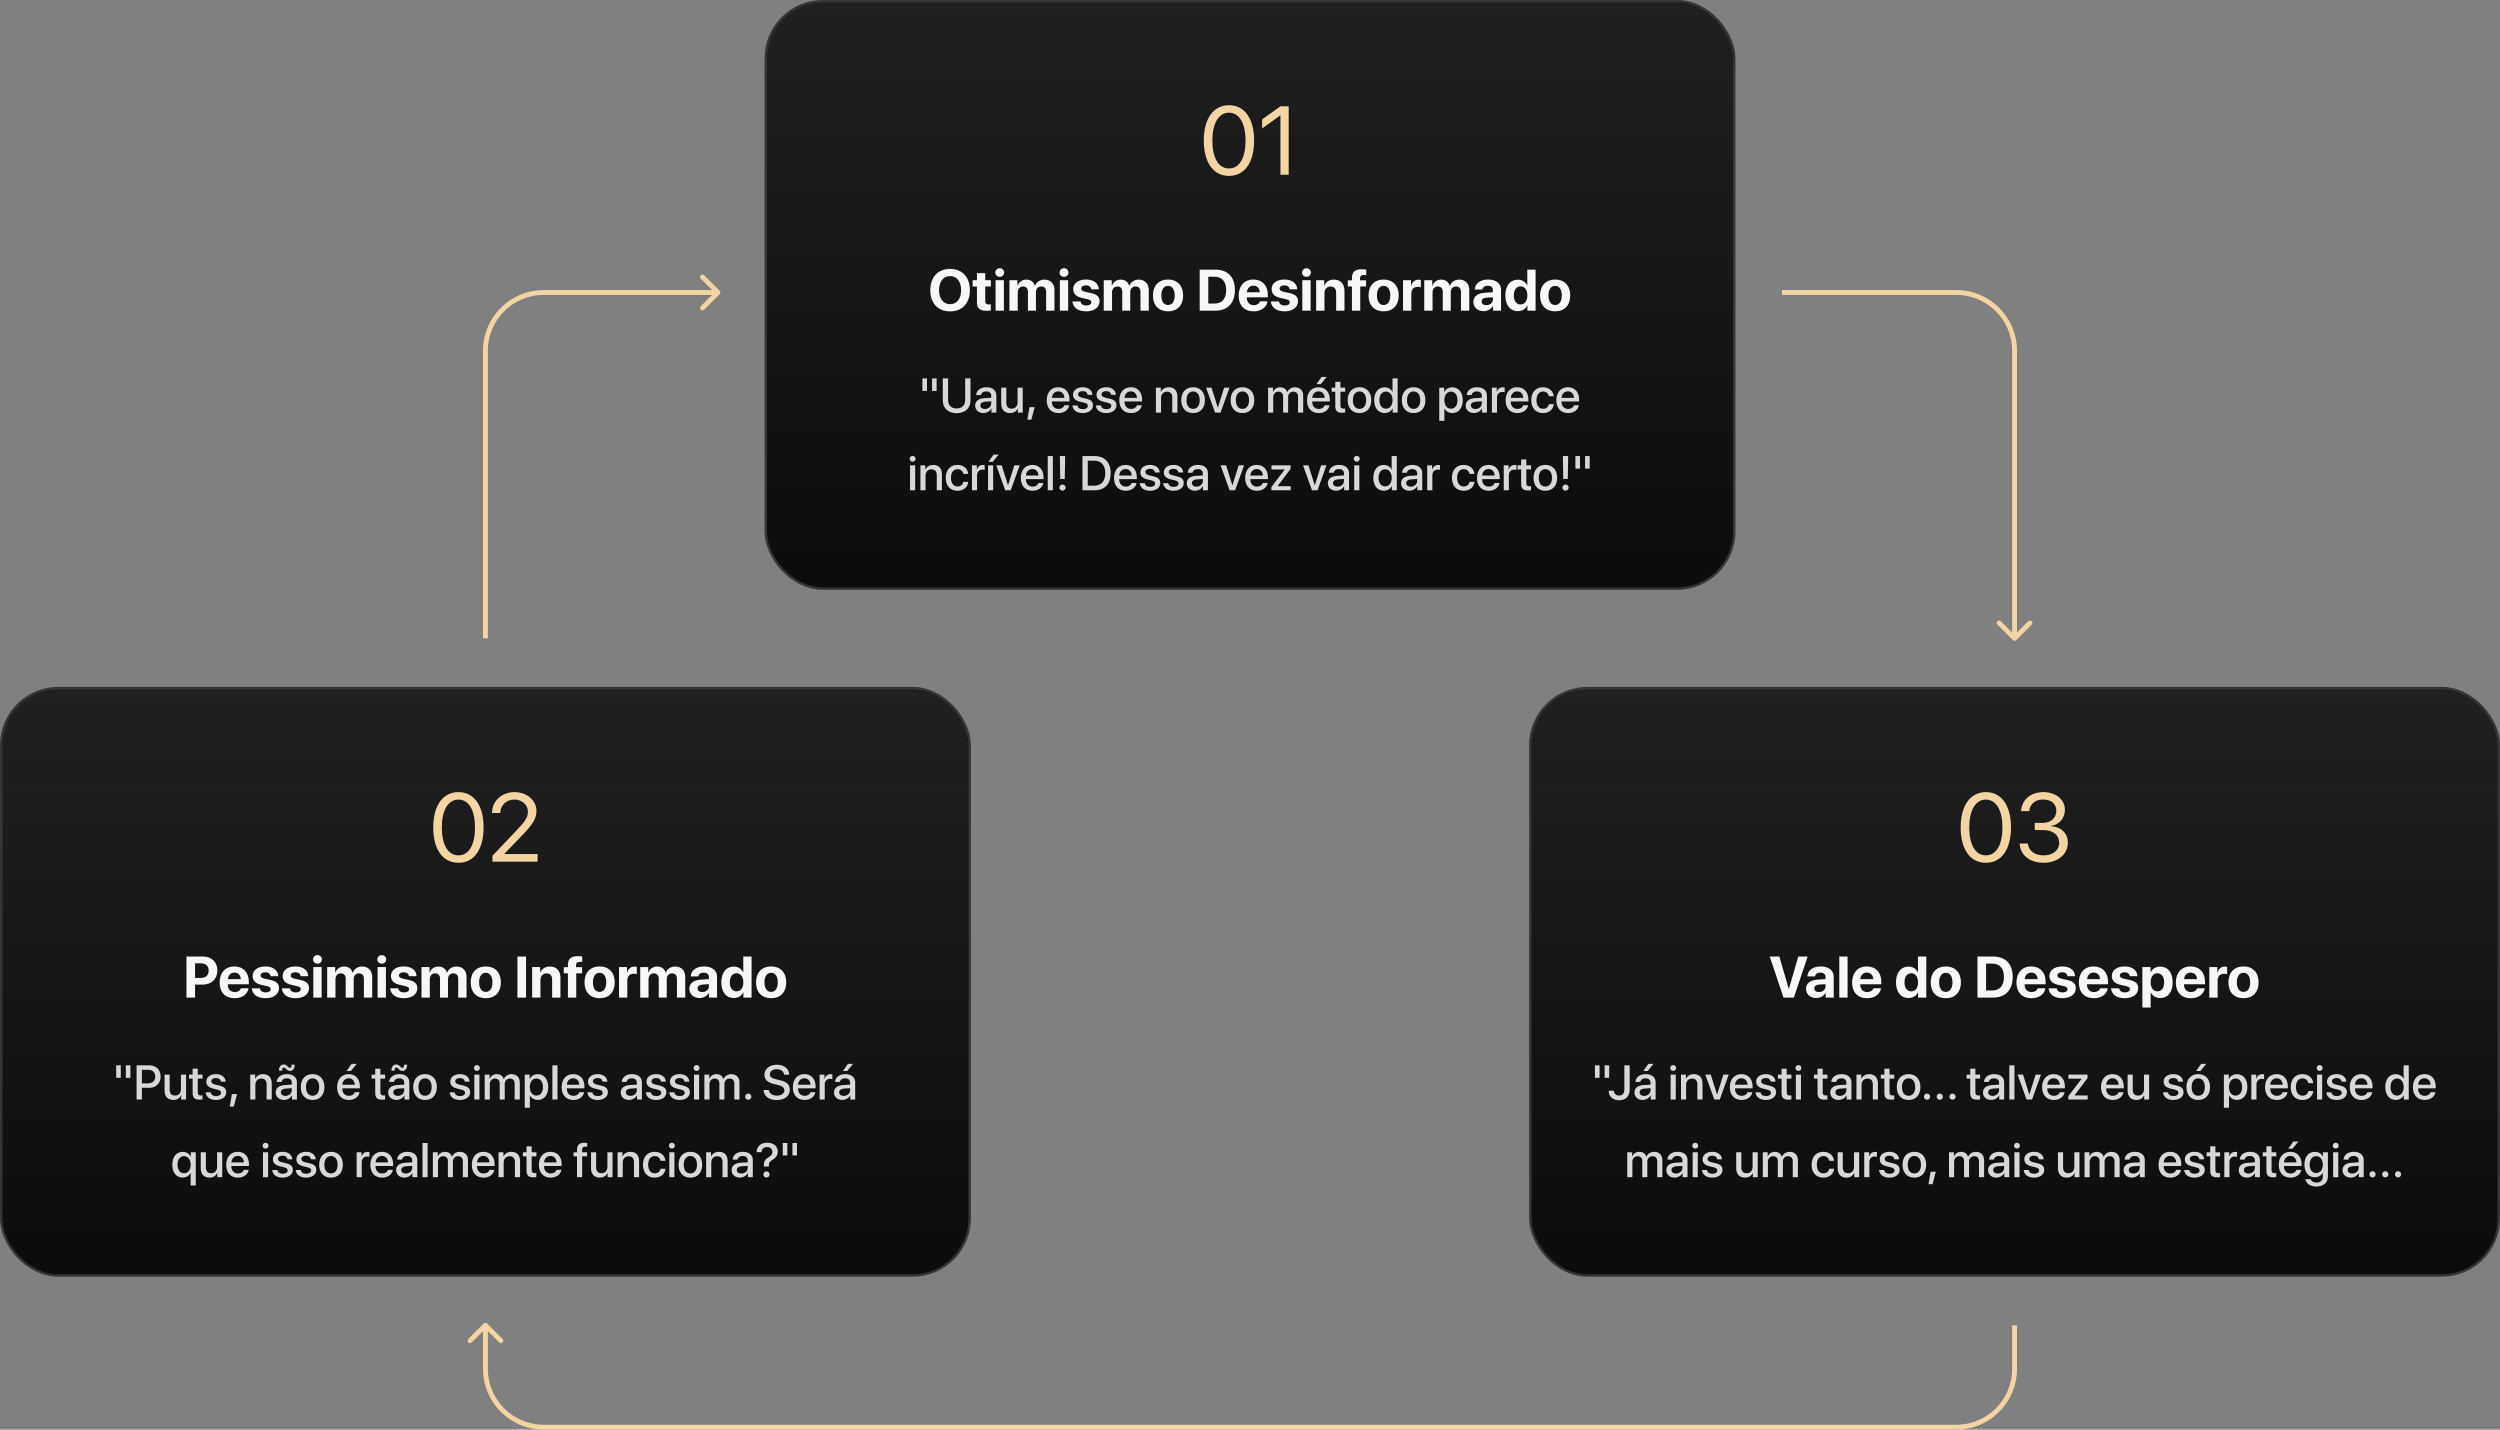 <svg xmlns="http://www.w3.org/2000/svg" width="1030" height="589" viewBox="0 0 1030 589" fill="none"><rect x="0" y="0" width="1030" height="589" fill="#808080" stroke="none"/><rect x="315.5" y="0.5" width="399" height="242" rx="23.5" fill="url(#paint0_linear_45_294)"></rect><rect x="315.5" y="0.5" width="399" height="242" rx="23.5" stroke="#353535"></rect><path d="M506.348 72.469C499.766 72.469 495.957 66.805 495.957 57.898C495.957 49.07 499.805 43.348 506.348 43.348C512.891 43.348 516.699 49.031 516.699 57.879C516.699 66.785 512.91 72.469 506.348 72.469ZM506.348 69.402C510.742 69.402 513.164 64.93 513.164 57.898C513.164 50.965 510.703 46.434 506.348 46.434C501.992 46.434 499.492 51.004 499.492 57.879C499.492 64.91 501.934 69.402 506.348 69.402ZM527.539 72V47.547H527.461L520 52.918V49.207L527.5 43.816H530.938V72H527.539Z" fill="#F2D5A3"></path><path d="M391.438 110.797C396.441 110.797 399.594 114.16 399.594 119.551C399.594 124.93 396.441 128.293 391.438 128.293C386.422 128.293 383.281 124.93 383.281 119.551C383.281 114.16 386.422 110.797 391.438 110.797ZM391.438 113.75C388.672 113.75 386.891 116 386.891 119.551C386.891 123.09 388.66 125.328 391.438 125.328C394.203 125.328 395.973 123.09 395.973 119.551C395.973 116 394.203 113.75 391.438 113.75ZM402.5 112.543H405.922V115.438H408.242V118.016H405.922V124.027C405.922 124.988 406.391 125.445 407.398 125.445C407.703 125.445 408.02 125.422 408.23 125.387V127.906C407.879 127.988 407.293 128.047 406.602 128.047C403.648 128.047 402.5 127.062 402.5 124.613V118.016H400.73V115.438H402.5V112.543ZM410.176 128V115.438H413.598V128H410.176ZM411.887 114.055C410.855 114.055 410.059 113.27 410.059 112.285C410.059 111.289 410.855 110.516 411.887 110.516C412.918 110.516 413.715 111.289 413.715 112.285C413.715 113.27 412.918 114.055 411.887 114.055ZM415.883 128V115.438H419.188V117.711H419.258C419.785 116.199 421.133 115.203 422.844 115.203C424.66 115.203 425.926 116.141 426.348 117.781H426.418C426.98 116.199 428.48 115.203 430.32 115.203C432.781 115.203 434.434 116.891 434.434 119.422V128H431.012V120.277C431.012 118.824 430.285 118.027 428.961 118.027C427.66 118.027 426.805 118.977 426.805 120.371V128H423.512V120.172C423.512 118.824 422.75 118.027 421.484 118.027C420.184 118.027 419.305 119.012 419.305 120.418V128H415.883ZM436.66 128V115.438H440.082V128H436.66ZM438.371 114.055C437.34 114.055 436.543 113.27 436.543 112.285C436.543 111.289 437.34 110.516 438.371 110.516C439.402 110.516 440.199 111.289 440.199 112.285C440.199 113.27 439.402 114.055 438.371 114.055ZM442.156 119.129C442.156 116.738 444.23 115.168 447.453 115.168C450.605 115.168 452.656 116.762 452.703 119.199H449.551C449.48 118.191 448.672 117.57 447.406 117.57C446.223 117.57 445.449 118.109 445.449 118.918C445.449 119.539 445.988 119.961 447.09 120.219L449.492 120.734C452.012 121.297 453.031 122.293 453.031 124.168C453.031 126.641 450.758 128.27 447.441 128.27C444.09 128.27 442.027 126.652 441.84 124.203H445.18C445.344 125.258 446.176 125.867 447.535 125.867C448.836 125.867 449.621 125.352 449.621 124.531C449.621 123.898 449.199 123.547 448.074 123.277L445.754 122.762C443.375 122.223 442.156 120.98 442.156 119.129ZM454.742 128V115.438H458.047V117.711H458.117C458.645 116.199 459.992 115.203 461.703 115.203C463.52 115.203 464.785 116.141 465.207 117.781H465.277C465.84 116.199 467.34 115.203 469.18 115.203C471.641 115.203 473.293 116.891 473.293 119.422V128H469.871V120.277C469.871 118.824 469.145 118.027 467.82 118.027C466.52 118.027 465.664 118.977 465.664 120.371V128H462.371V120.172C462.371 118.824 461.609 118.027 460.344 118.027C459.043 118.027 458.164 119.012 458.164 120.418V128H454.742ZM481.227 128.27C477.43 128.27 475.004 125.832 475.004 121.707C475.004 117.641 477.465 115.168 481.227 115.168C484.988 115.168 487.449 117.629 487.449 121.707C487.449 125.844 485.023 128.27 481.227 128.27ZM481.227 125.656C482.902 125.656 483.969 124.238 483.969 121.719C483.969 119.223 482.891 117.781 481.227 117.781C479.562 117.781 478.473 119.223 478.473 121.719C478.473 124.238 479.539 125.656 481.227 125.656ZM494.27 111.09H500.727C505.801 111.09 508.789 114.113 508.789 119.48C508.789 124.848 505.801 128 500.727 128H494.27V111.09ZM497.809 114.008V125.07H500.305C503.469 125.07 505.18 123.148 505.18 119.492C505.18 115.953 503.422 114.008 500.305 114.008H497.809ZM516.418 117.699C514.918 117.699 513.84 118.836 513.723 120.406H519.055C518.984 118.801 517.941 117.699 516.418 117.699ZM519.102 124.156H522.242C521.867 126.617 519.617 128.27 516.512 128.27C512.645 128.27 510.324 125.797 510.324 121.777C510.324 117.77 512.668 115.168 516.383 115.168C520.039 115.168 522.348 117.641 522.348 121.461V122.504H513.688V122.715C513.688 124.508 514.824 125.738 516.57 125.738C517.824 125.738 518.785 125.117 519.102 124.156ZM523.906 119.129C523.906 116.738 525.98 115.168 529.203 115.168C532.355 115.168 534.406 116.762 534.453 119.199H531.301C531.23 118.191 530.422 117.57 529.156 117.57C527.973 117.57 527.199 118.109 527.199 118.918C527.199 119.539 527.738 119.961 528.84 120.219L531.242 120.734C533.762 121.297 534.781 122.293 534.781 124.168C534.781 126.641 532.508 128.27 529.191 128.27C525.84 128.27 523.777 126.652 523.59 124.203H526.93C527.094 125.258 527.926 125.867 529.285 125.867C530.586 125.867 531.371 125.352 531.371 124.531C531.371 123.898 530.949 123.547 529.824 123.277L527.504 122.762C525.125 122.223 523.906 120.98 523.906 119.129ZM536.551 128V115.438H539.973V128H536.551ZM538.262 114.055C537.23 114.055 536.434 113.27 536.434 112.285C536.434 111.289 537.23 110.516 538.262 110.516C539.293 110.516 540.09 111.289 540.09 112.285C540.09 113.27 539.293 114.055 538.262 114.055ZM542.258 128V115.438H545.562V117.676H545.633C546.301 116.117 547.625 115.203 549.559 115.203C552.348 115.203 553.918 116.961 553.918 119.902V128H550.496V120.617C550.496 118.977 549.723 118.039 548.188 118.039C546.652 118.039 545.68 119.164 545.68 120.793V128H542.258ZM557 128V118.016H555.289V115.496H557V114.547C557 112.086 558.16 110.938 561.137 110.938C561.77 110.938 562.484 111.008 562.883 111.09V113.352C562.637 113.305 562.297 113.281 561.957 113.281C560.832 113.281 560.34 113.773 560.34 114.664V115.496H562.836V118.016H560.422V128H557ZM570.055 128.27C566.258 128.27 563.832 125.832 563.832 121.707C563.832 117.641 566.293 115.168 570.055 115.168C573.816 115.168 576.277 117.629 576.277 121.707C576.277 125.844 573.852 128.27 570.055 128.27ZM570.055 125.656C571.73 125.656 572.797 124.238 572.797 121.719C572.797 119.223 571.719 117.781 570.055 117.781C568.391 117.781 567.301 119.223 567.301 121.719C567.301 124.238 568.367 125.656 570.055 125.656ZM578.047 128V115.438H581.352V117.699H581.422C581.867 116.105 582.934 115.238 584.41 115.238C584.809 115.238 585.148 115.297 585.383 115.367V118.379C585.102 118.262 584.633 118.18 584.141 118.18C582.453 118.18 581.469 119.211 581.469 120.98V128H578.047ZM586.789 128V115.438H590.094V117.711H590.164C590.691 116.199 592.039 115.203 593.75 115.203C595.566 115.203 596.832 116.141 597.254 117.781H597.324C597.887 116.199 599.387 115.203 601.227 115.203C603.688 115.203 605.34 116.891 605.34 119.422V128H601.918V120.277C601.918 118.824 601.191 118.027 599.867 118.027C598.566 118.027 597.711 118.977 597.711 120.371V128H594.418V120.172C594.418 118.824 593.656 118.027 592.391 118.027C591.09 118.027 590.211 119.012 590.211 120.418V128H586.789ZM612.359 125.727C613.848 125.727 615.078 124.754 615.078 123.395V122.48L612.43 122.645C611.152 122.738 610.426 123.312 610.426 124.203C610.426 125.141 611.199 125.727 612.359 125.727ZM611.234 128.199C608.844 128.199 607.027 126.652 607.027 124.391C607.027 122.105 608.785 120.781 611.914 120.594L615.078 120.406V119.574C615.078 118.402 614.258 117.723 612.969 117.723C611.691 117.723 610.883 118.355 610.719 119.281H607.59C607.719 116.844 609.793 115.168 613.121 115.168C616.344 115.168 618.441 116.832 618.441 119.363V128H615.137V126.078H615.066C614.363 127.414 612.805 128.199 611.234 128.199ZM625.32 128.199C622.18 128.199 620.199 125.715 620.199 121.695C620.199 117.711 622.191 115.238 625.344 115.238C627.16 115.238 628.566 116.199 629.176 117.594H629.246V111.09H632.668V128H629.293V125.844H629.234C628.625 127.227 627.172 128.199 625.32 128.199ZM626.48 117.98C624.758 117.98 623.703 119.422 623.703 121.719C623.703 124.027 624.758 125.445 626.48 125.445C628.18 125.445 629.27 124.016 629.27 121.719C629.27 119.434 628.18 117.98 626.48 117.98ZM640.719 128.27C636.922 128.27 634.496 125.832 634.496 121.707C634.496 117.641 636.957 115.168 640.719 115.168C644.48 115.168 646.941 117.629 646.941 121.707C646.941 125.844 644.516 128.27 640.719 128.27ZM640.719 125.656C642.395 125.656 643.461 124.238 643.461 121.719C643.461 119.223 642.383 117.781 640.719 117.781C639.055 117.781 637.965 119.223 637.965 121.719C637.965 124.238 639.031 125.656 640.719 125.656Z" fill="#F7F7F7"></path><path d="M381.914 161.064H380.029V155.908H381.914V161.064ZM385.889 161.064H384.014V155.908H385.889V161.064ZM390.615 155.908V164.863C390.615 166.875 391.885 168.291 394.131 168.291C396.377 168.291 397.656 166.875 397.656 164.863V155.908H399.834V165.049C399.834 168.086 397.666 170.234 394.131 170.234C390.596 170.234 388.428 168.086 388.428 165.049V155.908H390.615ZM405.771 168.506C407.246 168.506 408.398 167.49 408.398 166.152V165.342L405.869 165.498C404.609 165.586 403.896 166.143 403.896 167.021C403.896 167.92 404.639 168.506 405.771 168.506ZM405.186 170.176C403.174 170.176 401.768 168.926 401.768 167.08C401.768 165.283 403.145 164.18 405.586 164.043L408.398 163.877V163.086C408.398 161.943 407.627 161.26 406.338 161.26C405.117 161.26 404.355 161.846 404.17 162.764H402.178C402.295 160.908 403.877 159.541 406.416 159.541C408.906 159.541 410.498 160.859 410.498 162.92V170H408.477V168.311H408.428C407.832 169.453 406.533 170.176 405.186 170.176ZM421.357 159.727V170H419.336V168.262H419.287C418.721 169.492 417.676 170.186 416.104 170.186C413.867 170.186 412.5 168.73 412.5 166.377V159.727H414.609V165.967C414.609 167.529 415.352 168.369 416.807 168.369C418.33 168.369 419.248 167.314 419.248 165.713V159.727H421.357ZM424.941 172.9H423.262L424.141 167.744H426.27L424.941 172.9ZM436.006 161.24C434.531 161.24 433.496 162.363 433.389 163.916H438.525C438.477 162.344 437.48 161.24 436.006 161.24ZM438.516 166.982H440.518C440.225 168.857 438.447 170.195 436.094 170.195C433.076 170.195 431.25 168.154 431.25 164.912C431.25 161.689 433.105 159.541 436.006 159.541C438.857 159.541 440.635 161.553 440.635 164.668V165.391H433.379V165.518C433.379 167.305 434.453 168.486 436.143 168.486C437.344 168.486 438.232 167.881 438.516 166.982ZM442.09 162.637C442.09 160.801 443.711 159.541 446.113 159.541C448.398 159.541 450 160.82 450.068 162.646H448.086C447.988 161.719 447.236 161.143 446.055 161.143C444.912 161.143 444.15 161.699 444.15 162.51C444.15 163.145 444.658 163.574 445.723 163.838L447.451 164.238C449.521 164.736 450.303 165.518 450.303 167.031C450.303 168.906 448.555 170.195 446.035 170.195C443.604 170.195 441.992 168.936 441.826 167.051H443.916C444.082 168.037 444.844 168.584 446.133 168.584C447.402 168.584 448.184 168.057 448.184 167.227C448.184 166.572 447.793 166.211 446.719 165.938L444.883 165.488C443.027 165.039 442.09 164.072 442.09 162.637ZM451.758 162.637C451.758 160.801 453.379 159.541 455.781 159.541C458.066 159.541 459.668 160.82 459.736 162.646H457.754C457.656 161.719 456.904 161.143 455.723 161.143C454.58 161.143 453.818 161.699 453.818 162.51C453.818 163.145 454.326 163.574 455.391 163.838L457.119 164.238C459.189 164.736 459.971 165.518 459.971 167.031C459.971 168.906 458.223 170.195 455.703 170.195C453.271 170.195 451.66 168.936 451.494 167.051H453.584C453.75 168.037 454.512 168.584 455.801 168.584C457.07 168.584 457.852 168.057 457.852 167.227C457.852 166.572 457.461 166.211 456.387 165.938L454.551 165.488C452.695 165.039 451.758 164.072 451.758 162.637ZM465.908 161.24C464.434 161.24 463.398 162.363 463.291 163.916H468.428C468.379 162.344 467.383 161.24 465.908 161.24ZM468.418 166.982H470.42C470.127 168.857 468.35 170.195 465.996 170.195C462.979 170.195 461.152 168.154 461.152 164.912C461.152 161.689 463.008 159.541 465.908 159.541C468.76 159.541 470.537 161.553 470.537 164.668V165.391H463.281V165.518C463.281 167.305 464.355 168.486 466.045 168.486C467.246 168.486 468.135 167.881 468.418 166.982ZM476.24 170V159.727H478.252V161.445H478.301C478.857 160.273 479.951 159.551 481.533 159.551C483.799 159.551 485.098 160.996 485.098 163.35V170H482.979V163.76C482.979 162.217 482.256 161.367 480.791 161.367C479.307 161.367 478.35 162.422 478.35 164.014V170H476.24ZM491.553 170.195C488.613 170.195 486.68 168.174 486.68 164.863C486.68 161.562 488.623 159.541 491.553 159.541C494.482 159.541 496.426 161.562 496.426 164.863C496.426 168.174 494.492 170.195 491.553 170.195ZM491.553 168.457C493.213 168.457 494.277 167.148 494.277 164.863C494.277 162.588 493.203 161.279 491.553 161.279C489.902 161.279 488.828 162.588 488.828 164.863C488.828 167.148 489.902 168.457 491.553 168.457ZM506.553 159.727L502.871 170H500.605L496.904 159.727H499.15L501.729 167.939H501.768L504.346 159.727H506.553ZM511.885 170.195C508.945 170.195 507.012 168.174 507.012 164.863C507.012 161.562 508.955 159.541 511.885 159.541C514.814 159.541 516.758 161.562 516.758 164.863C516.758 168.174 514.824 170.195 511.885 170.195ZM511.885 168.457C513.545 168.457 514.609 167.148 514.609 164.863C514.609 162.588 513.535 161.279 511.885 161.279C510.234 161.279 509.16 162.588 509.16 164.863C509.16 167.148 510.234 168.457 511.885 168.457ZM522.451 170V159.727H524.463V161.455H524.512C524.971 160.312 526.045 159.551 527.432 159.551C528.857 159.551 529.893 160.283 530.303 161.562H530.352C530.879 160.312 532.09 159.551 533.555 159.551C535.586 159.551 536.914 160.898 536.914 162.939V170H534.795V163.447C534.795 162.119 534.082 161.357 532.832 161.357C531.582 161.357 530.713 162.285 530.713 163.584V170H528.643V163.291C528.643 162.109 527.891 161.357 526.699 161.357C525.449 161.357 524.561 162.334 524.561 163.652V170H522.451ZM543.252 161.24C541.777 161.24 540.742 162.363 540.635 163.916H545.771C545.723 162.344 544.727 161.24 543.252 161.24ZM545.762 166.982H547.764C547.471 168.857 545.693 170.195 543.34 170.195C540.322 170.195 538.496 168.154 538.496 164.912C538.496 161.689 540.352 159.541 543.252 159.541C546.104 159.541 547.881 161.553 547.881 164.668V165.391H540.625V165.518C540.625 167.305 541.699 168.486 543.389 168.486C544.59 168.486 545.479 167.881 545.762 166.982ZM544.141 158.262H542.373L544.463 155.303H546.582L544.141 158.262ZM550.137 157.295H552.256V159.727H554.209V161.396H552.256V167.061C552.256 167.949 552.646 168.35 553.506 168.35C553.721 168.35 554.062 168.33 554.199 168.301V169.971C553.965 170.029 553.496 170.068 553.027 170.068C550.947 170.068 550.137 169.277 550.137 167.295V161.396H548.643V159.727H550.137V157.295ZM560.107 170.195C557.168 170.195 555.234 168.174 555.234 164.863C555.234 161.562 557.178 159.541 560.107 159.541C563.037 159.541 564.98 161.562 564.98 164.863C564.98 168.174 563.047 170.195 560.107 170.195ZM560.107 168.457C561.768 168.457 562.832 167.148 562.832 164.863C562.832 162.588 561.758 161.279 560.107 161.279C558.457 161.279 557.383 162.588 557.383 164.863C557.383 167.148 558.457 168.457 560.107 168.457ZM570.469 170.176C567.871 170.176 566.152 168.105 566.152 164.863C566.152 161.621 567.871 159.561 570.449 159.561C571.924 159.561 573.096 160.303 573.672 161.436H573.711V155.908H575.83V170H573.779V168.252H573.74C573.135 169.424 571.963 170.176 570.469 170.176ZM571.025 161.338C569.355 161.338 568.311 162.705 568.311 164.863C568.311 167.031 569.355 168.389 571.025 168.389C572.646 168.389 573.73 167.012 573.73 164.863C573.73 162.734 572.646 161.338 571.025 161.338ZM582.412 170.195C579.473 170.195 577.539 168.174 577.539 164.863C577.539 161.562 579.482 159.541 582.412 159.541C585.342 159.541 587.285 161.562 587.285 164.863C587.285 168.174 585.352 170.195 582.412 170.195ZM582.412 168.457C584.072 168.457 585.137 167.148 585.137 164.863C585.137 162.588 584.062 161.279 582.412 161.279C580.762 161.279 579.688 162.588 579.688 164.863C579.688 167.148 580.762 168.457 582.412 168.457ZM598.33 159.561C600.938 159.561 602.656 161.611 602.656 164.863C602.656 168.115 600.947 170.176 598.369 170.176C596.895 170.176 595.723 169.453 595.137 168.311H595.088V173.398H592.979V159.727H595.02V161.494H595.059C595.664 160.312 596.846 159.561 598.33 159.561ZM597.773 168.389C599.443 168.389 600.488 167.021 600.488 164.863C600.488 162.715 599.443 161.338 597.773 161.338C596.162 161.338 595.078 162.744 595.078 164.863C595.078 167.002 596.152 168.389 597.773 168.389ZM607.881 168.506C609.355 168.506 610.508 167.49 610.508 166.152V165.342L607.979 165.498C606.719 165.586 606.006 166.143 606.006 167.021C606.006 167.92 606.748 168.506 607.881 168.506ZM607.295 170.176C605.283 170.176 603.877 168.926 603.877 167.08C603.877 165.283 605.254 164.18 607.695 164.043L610.508 163.877V163.086C610.508 161.943 609.736 161.26 608.447 161.26C607.227 161.26 606.465 161.846 606.279 162.764H604.287C604.404 160.908 605.986 159.541 608.525 159.541C611.016 159.541 612.607 160.859 612.607 162.92V170H610.586V168.311H610.537C609.941 169.453 608.643 170.176 607.295 170.176ZM614.658 170V159.727H616.67V161.475H616.719C617.061 160.273 617.979 159.561 619.189 159.561C619.492 159.561 619.756 159.609 619.912 159.639V161.602C619.746 161.533 619.375 161.484 618.965 161.484C617.607 161.484 616.768 162.393 616.768 163.848V170H614.658ZM625.068 161.24C623.594 161.24 622.559 162.363 622.451 163.916H627.588C627.539 162.344 626.543 161.24 625.068 161.24ZM627.578 166.982H629.58C629.287 168.857 627.51 170.195 625.156 170.195C622.139 170.195 620.312 168.154 620.312 164.912C620.312 161.689 622.168 159.541 625.068 159.541C627.92 159.541 629.697 161.553 629.697 164.668V165.391H622.441V165.518C622.441 167.305 623.516 168.486 625.205 168.486C626.406 168.486 627.295 167.881 627.578 166.982ZM640.156 163.262H638.145C637.93 162.168 637.109 161.299 635.732 161.299C634.102 161.299 633.027 162.656 633.027 164.863C633.027 167.119 634.111 168.428 635.752 168.428C637.051 168.428 637.9 167.715 638.145 166.523H640.176C639.951 168.711 638.203 170.195 635.732 170.195C632.793 170.195 630.879 168.184 630.879 164.863C630.879 161.602 632.793 159.541 635.713 159.541C638.359 159.541 639.971 161.24 640.156 163.262ZM645.967 161.24C644.492 161.24 643.457 162.363 643.35 163.916H648.486C648.438 162.344 647.441 161.24 645.967 161.24ZM648.477 166.982H650.479C650.186 168.857 648.408 170.195 646.055 170.195C643.037 170.195 641.211 168.154 641.211 164.912C641.211 161.689 643.066 159.541 645.967 159.541C648.818 159.541 650.596 161.553 650.596 164.668V165.391H643.34V165.518C643.34 167.305 644.414 168.486 646.104 168.486C647.305 168.486 648.193 167.881 648.477 166.982ZM374.941 202V191.727H377.051V202H374.941ZM375.996 190.223C375.322 190.223 374.775 189.686 374.775 189.021C374.775 188.348 375.322 187.811 375.996 187.811C376.68 187.811 377.227 188.348 377.227 189.021C377.227 189.686 376.68 190.223 375.996 190.223ZM379.209 202V191.727H381.221V193.445H381.27C381.826 192.273 382.92 191.551 384.502 191.551C386.768 191.551 388.066 192.996 388.066 195.35V202H385.947V195.76C385.947 194.217 385.225 193.367 383.76 193.367C382.275 193.367 381.318 194.422 381.318 196.014V202H379.209ZM398.926 195.262H396.914C396.699 194.168 395.879 193.299 394.502 193.299C392.871 193.299 391.797 194.656 391.797 196.863C391.797 199.119 392.881 200.428 394.521 200.428C395.82 200.428 396.67 199.715 396.914 198.523H398.945C398.721 200.711 396.973 202.195 394.502 202.195C391.562 202.195 389.648 200.184 389.648 196.863C389.648 193.602 391.562 191.541 394.482 191.541C397.129 191.541 398.74 193.24 398.926 195.262ZM400.439 202V191.727H402.451V193.475H402.5C402.842 192.273 403.76 191.561 404.971 191.561C405.273 191.561 405.537 191.609 405.693 191.639V193.602C405.527 193.533 405.156 193.484 404.746 193.484C403.389 193.484 402.549 194.393 402.549 195.848V202H400.439ZM407.07 202V191.727H409.18V202H407.07ZM409.014 190.262H407.246L409.336 187.303H411.455L409.014 190.262ZM420.107 191.727L416.426 202H414.16L410.459 191.727H412.705L415.283 199.939H415.322L417.9 191.727H420.107ZM425.322 193.24C423.848 193.24 422.812 194.363 422.705 195.916H427.842C427.793 194.344 426.797 193.24 425.322 193.24ZM427.832 198.982H429.834C429.541 200.857 427.764 202.195 425.41 202.195C422.393 202.195 420.566 200.154 420.566 196.912C420.566 193.689 422.422 191.541 425.322 191.541C428.174 191.541 429.951 193.553 429.951 196.668V197.391H422.695V197.518C422.695 199.305 423.77 200.486 425.459 200.486C426.66 200.486 427.549 199.881 427.832 198.982ZM431.67 202V187.908H433.779V202H431.67ZM436.66 187.908H438.838L438.682 197.332H436.816L436.66 187.908ZM437.744 202.146C437.031 202.146 436.465 201.6 436.465 200.887C436.465 200.174 437.031 199.627 437.744 199.627C438.477 199.627 439.033 200.174 439.033 200.887C439.033 201.6 438.477 202.146 437.744 202.146ZM445.967 187.908H450.938C455.127 187.908 457.607 190.486 457.607 194.93C457.607 199.383 455.137 202 450.938 202H445.967V187.908ZM448.154 189.793V200.105H450.732C453.721 200.105 455.371 198.279 455.371 194.949C455.371 191.629 453.711 189.793 450.732 189.793H448.154ZM463.74 193.24C462.266 193.24 461.23 194.363 461.123 195.916H466.26C466.211 194.344 465.215 193.24 463.74 193.24ZM466.25 198.982H468.252C467.959 200.857 466.182 202.195 463.828 202.195C460.811 202.195 458.984 200.154 458.984 196.912C458.984 193.689 460.84 191.541 463.74 191.541C466.592 191.541 468.369 193.553 468.369 196.668V197.391H461.113V197.518C461.113 199.305 462.188 200.486 463.877 200.486C465.078 200.486 465.967 199.881 466.25 198.982ZM469.824 194.637C469.824 192.801 471.445 191.541 473.848 191.541C476.133 191.541 477.734 192.82 477.803 194.646H475.82C475.723 193.719 474.971 193.143 473.789 193.143C472.646 193.143 471.885 193.699 471.885 194.51C471.885 195.145 472.393 195.574 473.457 195.838L475.186 196.238C477.256 196.736 478.037 197.518 478.037 199.031C478.037 200.906 476.289 202.195 473.77 202.195C471.338 202.195 469.727 200.936 469.561 199.051H471.65C471.816 200.037 472.578 200.584 473.867 200.584C475.137 200.584 475.918 200.057 475.918 199.227C475.918 198.572 475.527 198.211 474.453 197.938L472.617 197.488C470.762 197.039 469.824 196.072 469.824 194.637ZM479.492 194.637C479.492 192.801 481.113 191.541 483.516 191.541C485.801 191.541 487.402 192.82 487.471 194.646H485.488C485.391 193.719 484.639 193.143 483.457 193.143C482.314 193.143 481.553 193.699 481.553 194.51C481.553 195.145 482.061 195.574 483.125 195.838L484.854 196.238C486.924 196.736 487.705 197.518 487.705 199.031C487.705 200.906 485.957 202.195 483.438 202.195C481.006 202.195 479.395 200.936 479.229 199.051H481.318C481.484 200.037 482.246 200.584 483.535 200.584C484.805 200.584 485.586 200.057 485.586 199.227C485.586 198.572 485.195 198.211 484.121 197.938L482.285 197.488C480.43 197.039 479.492 196.072 479.492 194.637ZM492.939 200.506C494.414 200.506 495.566 199.49 495.566 198.152V197.342L493.037 197.498C491.777 197.586 491.064 198.143 491.064 199.021C491.064 199.92 491.807 200.506 492.939 200.506ZM492.354 202.176C490.342 202.176 488.936 200.926 488.936 199.08C488.936 197.283 490.312 196.18 492.754 196.043L495.566 195.877V195.086C495.566 193.943 494.795 193.26 493.506 193.26C492.285 193.26 491.523 193.846 491.338 194.764H489.346C489.463 192.908 491.045 191.541 493.584 191.541C496.074 191.541 497.666 192.859 497.666 194.92V202H495.645V200.311H495.596C495 201.453 493.701 202.176 492.354 202.176ZM512.549 191.727L508.867 202H506.602L502.9 191.727H505.146L507.725 199.939H507.764L510.342 191.727H512.549ZM517.764 193.24C516.289 193.24 515.254 194.363 515.146 195.916H520.283C520.234 194.344 519.238 193.24 517.764 193.24ZM520.273 198.982H522.275C521.982 200.857 520.205 202.195 517.852 202.195C514.834 202.195 513.008 200.154 513.008 196.912C513.008 193.689 514.863 191.541 517.764 191.541C520.615 191.541 522.393 193.553 522.393 196.668V197.391H515.137V197.518C515.137 199.305 516.211 200.486 517.9 200.486C519.102 200.486 519.99 199.881 520.273 198.982ZM523.818 202V200.643L529.297 193.445V193.406H523.857V191.727H531.719V193.172L526.377 200.281V200.32H531.777V202H523.818ZM546.494 191.727L542.812 202H540.547L536.846 191.727H539.092L541.67 199.939H541.709L544.287 191.727H546.494ZM551.084 200.506C552.559 200.506 553.711 199.49 553.711 198.152V197.342L551.182 197.498C549.922 197.586 549.209 198.143 549.209 199.021C549.209 199.92 549.951 200.506 551.084 200.506ZM550.498 202.176C548.486 202.176 547.08 200.926 547.08 199.08C547.08 197.283 548.457 196.18 550.898 196.043L553.711 195.877V195.086C553.711 193.943 552.939 193.26 551.65 193.26C550.43 193.26 549.668 193.846 549.482 194.764H547.49C547.607 192.908 549.189 191.541 551.729 191.541C554.219 191.541 555.811 192.859 555.811 194.92V202H553.789V200.311H553.74C553.145 201.453 551.846 202.176 550.498 202.176ZM557.93 202V191.727H560.039V202H557.93ZM558.984 190.223C558.311 190.223 557.764 189.686 557.764 189.021C557.764 188.348 558.311 187.811 558.984 187.811C559.668 187.811 560.215 188.348 560.215 189.021C560.215 189.686 559.668 190.223 558.984 190.223ZM570.117 202.176C567.52 202.176 565.801 200.105 565.801 196.863C565.801 193.621 567.52 191.561 570.098 191.561C571.572 191.561 572.744 192.303 573.32 193.436H573.359V187.908H575.479V202H573.428V200.252H573.389C572.783 201.424 571.611 202.176 570.117 202.176ZM570.674 193.338C569.004 193.338 567.959 194.705 567.959 196.863C567.959 199.031 569.004 200.389 570.674 200.389C572.295 200.389 573.379 199.012 573.379 196.863C573.379 194.734 572.295 193.338 570.674 193.338ZM581.24 200.506C582.715 200.506 583.867 199.49 583.867 198.152V197.342L581.338 197.498C580.078 197.586 579.365 198.143 579.365 199.021C579.365 199.92 580.107 200.506 581.24 200.506ZM580.654 202.176C578.643 202.176 577.236 200.926 577.236 199.08C577.236 197.283 578.613 196.18 581.055 196.043L583.867 195.877V195.086C583.867 193.943 583.096 193.26 581.807 193.26C580.586 193.26 579.824 193.846 579.639 194.764H577.646C577.764 192.908 579.346 191.541 581.885 191.541C584.375 191.541 585.967 192.859 585.967 194.92V202H583.945V200.311H583.896C583.301 201.453 582.002 202.176 580.654 202.176ZM588.018 202V191.727H590.029V193.475H590.078C590.42 192.273 591.338 191.561 592.549 191.561C592.852 191.561 593.115 191.609 593.271 191.639V193.602C593.105 193.533 592.734 193.484 592.324 193.484C590.967 193.484 590.127 194.393 590.127 195.848V202H588.018ZM607.461 195.262H605.449C605.234 194.168 604.414 193.299 603.037 193.299C601.406 193.299 600.332 194.656 600.332 196.863C600.332 199.119 601.416 200.428 603.057 200.428C604.355 200.428 605.205 199.715 605.449 198.523H607.48C607.256 200.711 605.508 202.195 603.037 202.195C600.098 202.195 598.184 200.184 598.184 196.863C598.184 193.602 600.098 191.541 603.018 191.541C605.664 191.541 607.275 193.24 607.461 195.262ZM613.271 193.24C611.797 193.24 610.762 194.363 610.654 195.916H615.791C615.742 194.344 614.746 193.24 613.271 193.24ZM615.781 198.982H617.783C617.49 200.857 615.713 202.195 613.359 202.195C610.342 202.195 608.516 200.154 608.516 196.912C608.516 193.689 610.371 191.541 613.271 191.541C616.123 191.541 617.9 193.553 617.9 196.668V197.391H610.645V197.518C610.645 199.305 611.719 200.486 613.408 200.486C614.609 200.486 615.498 199.881 615.781 198.982ZM619.541 202V191.727H621.553V193.475H621.602C621.943 192.273 622.861 191.561 624.072 191.561C624.375 191.561 624.639 191.609 624.795 191.639V193.602C624.629 193.533 624.258 193.484 623.848 193.484C622.49 193.484 621.65 194.393 621.65 195.848V202H619.541ZM626.719 189.295H628.838V191.727H630.791V193.396H628.838V199.061C628.838 199.949 629.229 200.35 630.088 200.35C630.303 200.35 630.645 200.33 630.781 200.301V201.971C630.547 202.029 630.078 202.068 629.609 202.068C627.529 202.068 626.719 201.277 626.719 199.295V193.396H625.225V191.727H626.719V189.295ZM636.689 202.195C633.75 202.195 631.816 200.174 631.816 196.863C631.816 193.562 633.76 191.541 636.689 191.541C639.619 191.541 641.562 193.562 641.562 196.863C641.562 200.174 639.629 202.195 636.689 202.195ZM636.689 200.457C638.35 200.457 639.414 199.148 639.414 196.863C639.414 194.588 638.34 193.279 636.689 193.279C635.039 193.279 633.965 194.588 633.965 196.863C633.965 199.148 635.039 200.457 636.689 200.457ZM643.906 187.908H646.084L645.928 197.332H644.062L643.906 187.908ZM644.99 202.146C644.277 202.146 643.711 201.6 643.711 200.887C643.711 200.174 644.277 199.627 644.99 199.627C645.723 199.627 646.279 200.174 646.279 200.887C646.279 201.6 645.723 202.146 644.99 202.146ZM650.957 193.064H649.072V187.908H650.957V193.064ZM654.932 193.064H653.057V187.908H654.932V193.064Z" fill="#D8D8D8"></path><rect x="630.5" y="283.5" width="399" height="242" rx="23.5" fill="url(#paint1_linear_45_294)"></rect><rect x="630.5" y="283.5" width="399" height="242" rx="23.5" stroke="#353535"></rect><path d="M818.184 355.469C811.602 355.469 807.793 349.805 807.793 340.898C807.793 332.07 811.641 326.348 818.184 326.348C824.727 326.348 828.535 332.031 828.535 340.879C828.535 349.785 824.746 355.469 818.184 355.469ZM818.184 352.402C822.578 352.402 825 347.93 825 340.898C825 333.965 822.539 329.434 818.184 329.434C813.828 329.434 811.328 334.004 811.328 340.879C811.328 347.91 813.77 352.402 818.184 352.402ZM838.32 341.992V339.023H841.699C844.941 339.023 847.207 336.934 847.207 334.082C847.207 331.289 845.312 329.395 841.738 329.395C838.496 329.395 836.348 331.25 836.035 334.199H832.656C833.047 329.414 836.602 326.348 841.895 326.348C846.934 326.348 850.742 329.375 850.742 333.613C850.742 337.148 848.477 339.688 844.961 340.312V340.391C849.219 340.645 851.953 343.281 851.953 347.246C851.953 352.09 847.539 355.469 842.012 355.469C836.113 355.469 832.344 352.207 832.09 347.539H835.469C835.781 350.43 838.184 352.422 841.973 352.422C845.703 352.422 848.379 350.312 848.379 347.363C848.379 344.043 845.879 341.992 841.855 341.992H838.32Z" fill="#F2D5A3"></path><path d="M739.074 411H734.809L729.125 394.09H733.086L736.953 407.355H737.035L740.902 394.09H744.758L739.074 411ZM749.41 408.727C750.898 408.727 752.129 407.754 752.129 406.395V405.48L749.48 405.645C748.203 405.738 747.477 406.312 747.477 407.203C747.477 408.141 748.25 408.727 749.41 408.727ZM748.285 411.199C745.895 411.199 744.078 409.652 744.078 407.391C744.078 405.105 745.836 403.781 748.965 403.594L752.129 403.406V402.574C752.129 401.402 751.309 400.723 750.02 400.723C748.742 400.723 747.934 401.355 747.77 402.281H744.641C744.77 399.844 746.844 398.168 750.172 398.168C753.395 398.168 755.492 399.832 755.492 402.363V411H752.188V409.078H752.117C751.414 410.414 749.855 411.199 748.285 411.199ZM757.789 411V394.09H761.211V411H757.789ZM769.156 400.699C767.656 400.699 766.578 401.836 766.461 403.406H771.793C771.723 401.801 770.68 400.699 769.156 400.699ZM771.84 407.156H774.98C774.605 409.617 772.355 411.27 769.25 411.27C765.383 411.27 763.062 408.797 763.062 404.777C763.062 400.77 765.406 398.168 769.121 398.168C772.777 398.168 775.086 400.641 775.086 404.461V405.504H766.426V405.715C766.426 407.508 767.562 408.738 769.309 408.738C770.562 408.738 771.523 408.117 771.84 407.156ZM786.277 411.199C783.137 411.199 781.156 408.715 781.156 404.695C781.156 400.711 783.148 398.238 786.301 398.238C788.117 398.238 789.523 399.199 790.133 400.594H790.203V394.09H793.625V411H790.25V408.844H790.191C789.582 410.227 788.129 411.199 786.277 411.199ZM787.438 400.98C785.715 400.98 784.66 402.422 784.66 404.719C784.66 407.027 785.715 408.445 787.438 408.445C789.137 408.445 790.227 407.016 790.227 404.719C790.227 402.434 789.137 400.98 787.438 400.98ZM801.676 411.27C797.879 411.27 795.453 408.832 795.453 404.707C795.453 400.641 797.914 398.168 801.676 398.168C805.438 398.168 807.898 400.629 807.898 404.707C807.898 408.844 805.473 411.27 801.676 411.27ZM801.676 408.656C803.352 408.656 804.418 407.238 804.418 404.719C804.418 402.223 803.34 400.781 801.676 400.781C800.012 400.781 798.922 402.223 798.922 404.719C798.922 407.238 799.988 408.656 801.676 408.656ZM814.719 394.09H821.176C826.25 394.09 829.238 397.113 829.238 402.48C829.238 407.848 826.25 411 821.176 411H814.719V394.09ZM818.258 397.008V408.07H820.754C823.918 408.07 825.629 406.148 825.629 402.492C825.629 398.953 823.871 397.008 820.754 397.008H818.258ZM836.867 400.699C835.367 400.699 834.289 401.836 834.172 403.406H839.504C839.434 401.801 838.391 400.699 836.867 400.699ZM839.551 407.156H842.691C842.316 409.617 840.066 411.27 836.961 411.27C833.094 411.27 830.773 408.797 830.773 404.777C830.773 400.77 833.117 398.168 836.832 398.168C840.488 398.168 842.797 400.641 842.797 404.461V405.504H834.137V405.715C834.137 407.508 835.273 408.738 837.02 408.738C838.273 408.738 839.234 408.117 839.551 407.156ZM844.355 402.129C844.355 399.738 846.43 398.168 849.652 398.168C852.805 398.168 854.855 399.762 854.902 402.199H851.75C851.68 401.191 850.871 400.57 849.605 400.57C848.422 400.57 847.648 401.109 847.648 401.918C847.648 402.539 848.188 402.961 849.289 403.219L851.691 403.734C854.211 404.297 855.23 405.293 855.23 407.168C855.23 409.641 852.957 411.27 849.641 411.27C846.289 411.27 844.227 409.652 844.039 407.203H847.379C847.543 408.258 848.375 408.867 849.734 408.867C851.035 408.867 851.82 408.352 851.82 407.531C851.82 406.898 851.398 406.547 850.273 406.277L847.953 405.762C845.574 405.223 844.355 403.98 844.355 402.129ZM862.578 400.699C861.078 400.699 860 401.836 859.883 403.406H865.215C865.145 401.801 864.102 400.699 862.578 400.699ZM865.262 407.156H868.402C868.027 409.617 865.777 411.27 862.672 411.27C858.805 411.27 856.484 408.797 856.484 404.777C856.484 400.77 858.828 398.168 862.543 398.168C866.199 398.168 868.508 400.641 868.508 404.461V405.504H859.848V405.715C859.848 407.508 860.984 408.738 862.73 408.738C863.984 408.738 864.945 408.117 865.262 407.156ZM870.066 402.129C870.066 399.738 872.141 398.168 875.363 398.168C878.516 398.168 880.566 399.762 880.613 402.199H877.461C877.391 401.191 876.582 400.57 875.316 400.57C874.133 400.57 873.359 401.109 873.359 401.918C873.359 402.539 873.898 402.961 875 403.219L877.402 403.734C879.922 404.297 880.941 405.293 880.941 407.168C880.941 409.641 878.668 411.27 875.352 411.27C872 411.27 869.938 409.652 869.75 407.203H873.09C873.254 408.258 874.086 408.867 875.445 408.867C876.746 408.867 877.531 408.352 877.531 407.531C877.531 406.898 877.109 406.547 875.984 406.277L873.664 405.762C871.285 405.223 870.066 403.98 870.066 402.129ZM889.988 398.238C893.176 398.238 895.133 400.664 895.133 404.719C895.133 408.762 893.188 411.199 890.047 411.199C888.219 411.199 886.812 410.309 886.145 408.891H886.074V415.102H882.652V398.438H886.027V400.629H886.098C886.777 399.152 888.172 398.238 889.988 398.238ZM888.84 408.445C890.551 408.445 891.629 407.004 891.629 404.719C891.629 402.445 890.551 400.98 888.84 400.98C887.164 400.98 886.062 402.469 886.062 404.719C886.062 406.992 887.164 408.445 888.84 408.445ZM902.539 400.699C901.039 400.699 899.961 401.836 899.844 403.406H905.176C905.105 401.801 904.062 400.699 902.539 400.699ZM905.223 407.156H908.363C907.988 409.617 905.738 411.27 902.633 411.27C898.766 411.27 896.445 408.797 896.445 404.777C896.445 400.77 898.789 398.168 902.504 398.168C906.16 398.168 908.469 400.641 908.469 404.461V405.504H899.809V405.715C899.809 407.508 900.945 408.738 902.691 408.738C903.945 408.738 904.906 408.117 905.223 407.156ZM910.238 411V398.438H913.543V400.699H913.613C914.059 399.105 915.125 398.238 916.602 398.238C917 398.238 917.34 398.297 917.574 398.367V401.379C917.293 401.262 916.824 401.18 916.332 401.18C914.645 401.18 913.66 402.211 913.66 403.98V411H910.238ZM924.324 411.27C920.527 411.27 918.102 408.832 918.102 404.707C918.102 400.641 920.562 398.168 924.324 398.168C928.086 398.168 930.547 400.629 930.547 404.707C930.547 408.844 928.121 411.27 924.324 411.27ZM924.324 408.656C926 408.656 927.066 407.238 927.066 404.719C927.066 402.223 925.988 400.781 924.324 400.781C922.66 400.781 921.57 402.223 921.57 404.719C921.57 407.238 922.637 408.656 924.324 408.656Z" fill="#F7F7F7"></path><path d="M659.004 444.064H657.119V438.908H659.004V444.064ZM662.979 444.064H661.104V438.908H662.979V444.064ZM662.773 449.387H664.922C664.951 450.559 665.801 451.359 667.021 451.359C668.457 451.359 669.238 450.5 669.238 448.889V438.908H671.426V448.898C671.426 451.691 669.785 453.312 667.041 453.312C664.502 453.312 662.773 451.73 662.773 449.387ZM677.393 451.506C678.867 451.506 680.02 450.49 680.02 449.152V448.342L677.49 448.498C676.23 448.586 675.518 449.143 675.518 450.021C675.518 450.92 676.26 451.506 677.393 451.506ZM676.807 453.176C674.795 453.176 673.389 451.926 673.389 450.08C673.389 448.283 674.766 447.18 677.207 447.043L680.02 446.877V446.086C680.02 444.943 679.248 444.26 677.959 444.26C676.738 444.26 675.977 444.846 675.791 445.764H673.799C673.916 443.908 675.498 442.541 678.037 442.541C680.527 442.541 682.119 443.859 682.119 445.92V453H680.098V451.311H680.049C679.453 452.453 678.154 453.176 676.807 453.176ZM678.818 441.262H677.051L679.141 438.303H681.26L678.818 441.262ZM688.301 453V442.727H690.41V453H688.301ZM689.355 441.223C688.682 441.223 688.135 440.686 688.135 440.021C688.135 439.348 688.682 438.811 689.355 438.811C690.039 438.811 690.586 439.348 690.586 440.021C690.586 440.686 690.039 441.223 689.355 441.223ZM692.568 453V442.727H694.58V444.445H694.629C695.186 443.273 696.279 442.551 697.861 442.551C700.127 442.551 701.426 443.996 701.426 446.35V453H699.307V446.76C699.307 445.217 698.584 444.367 697.119 444.367C695.635 444.367 694.678 445.422 694.678 447.014V453H692.568ZM712.236 442.727L708.555 453H706.289L702.588 442.727H704.834L707.412 450.939H707.451L710.029 442.727H712.236ZM717.451 444.24C715.977 444.24 714.941 445.363 714.834 446.916H719.971C719.922 445.344 718.926 444.24 717.451 444.24ZM719.961 449.982H721.963C721.67 451.857 719.893 453.195 717.539 453.195C714.521 453.195 712.695 451.154 712.695 447.912C712.695 444.689 714.551 442.541 717.451 442.541C720.303 442.541 722.08 444.553 722.08 447.668V448.391H714.824V448.518C714.824 450.305 715.898 451.486 717.588 451.486C718.789 451.486 719.678 450.881 719.961 449.982ZM723.535 445.637C723.535 443.801 725.156 442.541 727.559 442.541C729.844 442.541 731.445 443.82 731.514 445.646H729.531C729.434 444.719 728.682 444.143 727.5 444.143C726.357 444.143 725.596 444.699 725.596 445.51C725.596 446.145 726.104 446.574 727.168 446.838L728.896 447.238C730.967 447.736 731.748 448.518 731.748 450.031C731.748 451.906 730 453.195 727.48 453.195C725.049 453.195 723.438 451.936 723.271 450.051H725.361C725.527 451.037 726.289 451.584 727.578 451.584C728.848 451.584 729.629 451.057 729.629 450.227C729.629 449.572 729.238 449.211 728.164 448.938L726.328 448.488C724.473 448.039 723.535 447.072 723.535 445.637ZM734.004 440.295H736.123V442.727H738.076V444.396H736.123V450.061C736.123 450.949 736.514 451.35 737.373 451.35C737.588 451.35 737.93 451.33 738.066 451.301V452.971C737.832 453.029 737.363 453.068 736.895 453.068C734.814 453.068 734.004 452.277 734.004 450.295V444.396H732.51V442.727H734.004V440.295ZM739.883 453V442.727H741.992V453H739.883ZM740.938 441.223C740.264 441.223 739.717 440.686 739.717 440.021C739.717 439.348 740.264 438.811 740.938 438.811C741.621 438.811 742.168 439.348 742.168 440.021C742.168 440.686 741.621 441.223 740.938 441.223ZM748.828 440.295H750.947V442.727H752.9V444.396H750.947V450.061C750.947 450.949 751.338 451.35 752.197 451.35C752.412 451.35 752.754 451.33 752.891 451.301V452.971C752.656 453.029 752.188 453.068 751.719 453.068C749.639 453.068 748.828 452.277 748.828 450.295V444.396H747.334V442.727H748.828V440.295ZM758.076 451.506C759.551 451.506 760.703 450.49 760.703 449.152V448.342L758.174 448.498C756.914 448.586 756.201 449.143 756.201 450.021C756.201 450.92 756.943 451.506 758.076 451.506ZM757.49 453.176C755.479 453.176 754.072 451.926 754.072 450.08C754.072 448.283 755.449 447.18 757.891 447.043L760.703 446.877V446.086C760.703 444.943 759.932 444.26 758.643 444.26C757.422 444.26 756.66 444.846 756.475 445.764H754.482C754.6 443.908 756.182 442.541 758.721 442.541C761.211 442.541 762.803 443.859 762.803 445.92V453H760.781V451.311H760.732C760.137 452.453 758.838 453.176 757.49 453.176ZM764.854 453V442.727H766.865V444.445H766.914C767.471 443.273 768.564 442.551 770.146 442.551C772.412 442.551 773.711 443.996 773.711 446.35V453H771.592V446.76C771.592 445.217 770.869 444.367 769.404 444.367C767.92 444.367 766.963 445.422 766.963 447.014V453H764.854ZM776.367 440.295H778.486V442.727H780.439V444.396H778.486V450.061C778.486 450.949 778.877 451.35 779.736 451.35C779.951 451.35 780.293 451.33 780.43 451.301V452.971C780.195 453.029 779.727 453.068 779.258 453.068C777.178 453.068 776.367 452.277 776.367 450.295V444.396H774.873V442.727H776.367V440.295ZM786.338 453.195C783.398 453.195 781.465 451.174 781.465 447.863C781.465 444.562 783.408 442.541 786.338 442.541C789.268 442.541 791.211 444.562 791.211 447.863C791.211 451.174 789.277 453.195 786.338 453.195ZM786.338 451.457C787.998 451.457 789.062 450.148 789.062 447.863C789.062 445.588 787.988 444.279 786.338 444.279C784.688 444.279 783.613 445.588 783.613 447.863C783.613 450.148 784.688 451.457 786.338 451.457ZM793.936 453.107C793.223 453.107 792.656 452.541 792.656 451.828C792.656 451.115 793.223 450.549 793.936 450.549C794.648 450.549 795.215 451.115 795.215 451.828C795.215 452.541 794.648 453.107 793.936 453.107ZM799.189 453.107C798.477 453.107 797.91 452.541 797.91 451.828C797.91 451.115 798.477 450.549 799.189 450.549C799.902 450.549 800.469 451.115 800.469 451.828C800.469 452.541 799.902 453.107 799.189 453.107ZM804.443 453.107C803.73 453.107 803.164 452.541 803.164 451.828C803.164 451.115 803.73 450.549 804.443 450.549C805.156 450.549 805.723 451.115 805.723 451.828C805.723 452.541 805.156 453.107 804.443 453.107ZM811.738 440.295H813.857V442.727H815.811V444.396H813.857V450.061C813.857 450.949 814.248 451.35 815.107 451.35C815.322 451.35 815.664 451.33 815.801 451.301V452.971C815.566 453.029 815.098 453.068 814.629 453.068C812.549 453.068 811.738 452.277 811.738 450.295V444.396H810.244V442.727H811.738V440.295ZM820.986 451.506C822.461 451.506 823.613 450.49 823.613 449.152V448.342L821.084 448.498C819.824 448.586 819.111 449.143 819.111 450.021C819.111 450.92 819.854 451.506 820.986 451.506ZM820.4 453.176C818.389 453.176 816.982 451.926 816.982 450.08C816.982 448.283 818.359 447.18 820.801 447.043L823.613 446.877V446.086C823.613 444.943 822.842 444.26 821.553 444.26C820.332 444.26 819.57 444.846 819.385 445.764H817.393C817.51 443.908 819.092 442.541 821.631 442.541C824.121 442.541 825.713 443.859 825.713 445.92V453H823.691V451.311H823.643C823.047 452.453 821.748 453.176 820.4 453.176ZM827.842 453V438.908H829.951V453H827.842ZM840.889 442.727L837.207 453H834.941L831.24 442.727H833.486L836.064 450.939H836.104L838.682 442.727H840.889ZM846.104 444.24C844.629 444.24 843.594 445.363 843.486 446.916H848.623C848.574 445.344 847.578 444.24 846.104 444.24ZM848.613 449.982H850.615C850.322 451.857 848.545 453.195 846.191 453.195C843.174 453.195 841.348 451.154 841.348 447.912C841.348 444.689 843.203 442.541 846.104 442.541C848.955 442.541 850.732 444.553 850.732 447.668V448.391H843.477V448.518C843.477 450.305 844.551 451.486 846.24 451.486C847.441 451.486 848.33 450.881 848.613 449.982ZM852.158 453V451.643L857.637 444.445V444.406H852.197V442.727H860.059V444.172L854.717 451.281V451.32H860.117V453H852.158ZM870.361 444.24C868.887 444.24 867.852 445.363 867.744 446.916H872.881C872.832 445.344 871.836 444.24 870.361 444.24ZM872.871 449.982H874.873C874.58 451.857 872.803 453.195 870.449 453.195C867.432 453.195 865.605 451.154 865.605 447.912C865.605 444.689 867.461 442.541 870.361 442.541C873.213 442.541 874.99 444.553 874.99 447.668V448.391H867.734V448.518C867.734 450.305 868.809 451.486 870.498 451.486C871.699 451.486 872.588 450.881 872.871 449.982ZM885.439 442.727V453H883.418V451.262H883.369C882.803 452.492 881.758 453.186 880.186 453.186C877.949 453.186 876.582 451.73 876.582 449.377V442.727H878.691V448.967C878.691 450.529 879.434 451.369 880.889 451.369C882.412 451.369 883.33 450.314 883.33 448.713V442.727H885.439ZM891.406 445.637C891.406 443.801 893.027 442.541 895.43 442.541C897.715 442.541 899.316 443.82 899.385 445.646H897.402C897.305 444.719 896.553 444.143 895.371 444.143C894.229 444.143 893.467 444.699 893.467 445.51C893.467 446.145 893.975 446.574 895.039 446.838L896.768 447.238C898.838 447.736 899.619 448.518 899.619 450.031C899.619 451.906 897.871 453.195 895.352 453.195C892.92 453.195 891.309 451.936 891.143 450.051H893.232C893.398 451.037 894.16 451.584 895.449 451.584C896.719 451.584 897.5 451.057 897.5 450.227C897.5 449.572 897.109 449.211 896.035 448.938L894.199 448.488C892.344 448.039 891.406 447.072 891.406 445.637ZM905.674 453.195C902.734 453.195 900.801 451.174 900.801 447.863C900.801 444.562 902.744 442.541 905.674 442.541C908.604 442.541 910.547 444.562 910.547 447.863C910.547 451.174 908.613 453.195 905.674 453.195ZM905.674 451.457C907.334 451.457 908.398 450.148 908.398 447.863C908.398 445.588 907.324 444.279 905.674 444.279C904.023 444.279 902.949 445.588 902.949 447.863C902.949 450.148 904.023 451.457 905.674 451.457ZM906.562 441.262H904.795L906.885 438.303H909.004L906.562 441.262ZM921.592 442.561C924.199 442.561 925.918 444.611 925.918 447.863C925.918 451.115 924.209 453.176 921.631 453.176C920.156 453.176 918.984 452.453 918.398 451.311H918.35V456.398H916.24V442.727H918.281V444.494H918.32C918.926 443.312 920.107 442.561 921.592 442.561ZM921.035 451.389C922.705 451.389 923.75 450.021 923.75 447.863C923.75 445.715 922.705 444.338 921.035 444.338C919.424 444.338 918.34 445.744 918.34 447.863C918.34 450.002 919.414 451.389 921.035 451.389ZM927.549 453V442.727H929.561V444.475H929.609C929.951 443.273 930.869 442.561 932.08 442.561C932.383 442.561 932.646 442.609 932.803 442.639V444.602C932.637 444.533 932.266 444.484 931.855 444.484C930.498 444.484 929.658 445.393 929.658 446.848V453H927.549ZM937.959 444.24C936.484 444.24 935.449 445.363 935.342 446.916H940.479C940.43 445.344 939.434 444.24 937.959 444.24ZM940.469 449.982H942.471C942.178 451.857 940.4 453.195 938.047 453.195C935.029 453.195 933.203 451.154 933.203 447.912C933.203 444.689 935.059 442.541 937.959 442.541C940.811 442.541 942.588 444.553 942.588 447.668V448.391H935.332V448.518C935.332 450.305 936.406 451.486 938.096 451.486C939.297 451.486 940.186 450.881 940.469 449.982ZM953.047 446.262H951.035C950.82 445.168 950 444.299 948.623 444.299C946.992 444.299 945.918 445.656 945.918 447.863C945.918 450.119 947.002 451.428 948.643 451.428C949.941 451.428 950.791 450.715 951.035 449.523H953.066C952.842 451.711 951.094 453.195 948.623 453.195C945.684 453.195 943.77 451.184 943.77 447.863C943.77 444.602 945.684 442.541 948.604 442.541C951.25 442.541 952.861 444.24 953.047 446.262ZM954.629 453V442.727H956.738V453H954.629ZM955.684 441.223C955.01 441.223 954.463 440.686 954.463 440.021C954.463 439.348 955.01 438.811 955.684 438.811C956.367 438.811 956.914 439.348 956.914 440.021C956.914 440.686 956.367 441.223 955.684 441.223ZM958.711 445.637C958.711 443.801 960.332 442.541 962.734 442.541C965.02 442.541 966.621 443.82 966.689 445.646H964.707C964.609 444.719 963.857 444.143 962.676 444.143C961.533 444.143 960.771 444.699 960.771 445.51C960.771 446.145 961.279 446.574 962.344 446.838L964.072 447.238C966.143 447.736 966.924 448.518 966.924 450.031C966.924 451.906 965.176 453.195 962.656 453.195C960.225 453.195 958.613 451.936 958.447 450.051H960.537C960.703 451.037 961.465 451.584 962.754 451.584C964.023 451.584 964.805 451.057 964.805 450.227C964.805 449.572 964.414 449.211 963.34 448.938L961.504 448.488C959.648 448.039 958.711 447.072 958.711 445.637ZM972.861 444.24C971.387 444.24 970.352 445.363 970.244 446.916H975.381C975.332 445.344 974.336 444.24 972.861 444.24ZM975.371 449.982H977.373C977.08 451.857 975.303 453.195 972.949 453.195C969.932 453.195 968.105 451.154 968.105 447.912C968.105 444.689 969.961 442.541 972.861 442.541C975.713 442.541 977.49 444.553 977.49 447.668V448.391H970.234V448.518C970.234 450.305 971.309 451.486 972.998 451.486C974.199 451.486 975.088 450.881 975.371 449.982ZM987.051 453.176C984.453 453.176 982.734 451.105 982.734 447.863C982.734 444.621 984.453 442.561 987.031 442.561C988.506 442.561 989.678 443.303 990.254 444.436H990.293V438.908H992.412V453H990.361V451.252H990.322C989.717 452.424 988.545 453.176 987.051 453.176ZM987.607 444.338C985.938 444.338 984.893 445.705 984.893 447.863C984.893 450.031 985.938 451.389 987.607 451.389C989.229 451.389 990.312 450.012 990.312 447.863C990.312 445.734 989.229 444.338 987.607 444.338ZM998.877 444.24C997.402 444.24 996.367 445.363 996.26 446.916H1001.4C1001.35 445.344 1000.35 444.24 998.877 444.24ZM1001.39 449.982H1003.39C1003.1 451.857 1001.32 453.195 998.965 453.195C995.947 453.195 994.121 451.154 994.121 447.912C994.121 444.689 995.977 442.541 998.877 442.541C1001.73 442.541 1003.51 444.553 1003.51 447.668V448.391H996.25V448.518C996.25 450.305 997.324 451.486 999.014 451.486C1000.21 451.486 1001.1 450.881 1001.39 449.982ZM670.43 485V474.727H672.441V476.455H672.49C672.949 475.312 674.023 474.551 675.41 474.551C676.836 474.551 677.871 475.283 678.281 476.562H678.33C678.857 475.312 680.068 474.551 681.533 474.551C683.564 474.551 684.893 475.898 684.893 477.939V485H682.773V478.447C682.773 477.119 682.061 476.357 680.811 476.357C679.561 476.357 678.691 477.285 678.691 478.584V485H676.621V478.291C676.621 477.109 675.869 476.357 674.678 476.357C673.428 476.357 672.539 477.334 672.539 478.652V485H670.43ZM690.527 483.506C692.002 483.506 693.154 482.49 693.154 481.152V480.342L690.625 480.498C689.365 480.586 688.652 481.143 688.652 482.021C688.652 482.92 689.395 483.506 690.527 483.506ZM689.941 485.176C687.93 485.176 686.523 483.926 686.523 482.08C686.523 480.283 687.9 479.18 690.342 479.043L693.154 478.877V478.086C693.154 476.943 692.383 476.26 691.094 476.26C689.873 476.26 689.111 476.846 688.926 477.764H686.934C687.051 475.908 688.633 474.541 691.172 474.541C693.662 474.541 695.254 475.859 695.254 477.92V485H693.232V483.311H693.184C692.588 484.453 691.289 485.176 689.941 485.176ZM697.373 485V474.727H699.482V485H697.373ZM698.428 473.223C697.754 473.223 697.207 472.686 697.207 472.021C697.207 471.348 697.754 470.811 698.428 470.811C699.111 470.811 699.658 471.348 699.658 472.021C699.658 472.686 699.111 473.223 698.428 473.223ZM701.455 477.637C701.455 475.801 703.076 474.541 705.479 474.541C707.764 474.541 709.365 475.82 709.434 477.646H707.451C707.354 476.719 706.602 476.143 705.42 476.143C704.277 476.143 703.516 476.699 703.516 477.51C703.516 478.145 704.023 478.574 705.088 478.838L706.816 479.238C708.887 479.736 709.668 480.518 709.668 482.031C709.668 483.906 707.92 485.195 705.4 485.195C702.969 485.195 701.357 483.936 701.191 482.051H703.281C703.447 483.037 704.209 483.584 705.498 483.584C706.768 483.584 707.549 483.057 707.549 482.227C707.549 481.572 707.158 481.211 706.084 480.938L704.248 480.488C702.393 480.039 701.455 479.072 701.455 477.637ZM724.18 474.727V485H722.158V483.262H722.109C721.543 484.492 720.498 485.186 718.926 485.186C716.689 485.186 715.322 483.73 715.322 481.377V474.727H717.432V480.967C717.432 482.529 718.174 483.369 719.629 483.369C721.152 483.369 722.07 482.314 722.07 480.713V474.727H724.18ZM726.27 485V474.727H728.281V476.455H728.33C728.789 475.312 729.863 474.551 731.25 474.551C732.676 474.551 733.711 475.283 734.121 476.562H734.17C734.697 475.312 735.908 474.551 737.373 474.551C739.404 474.551 740.732 475.898 740.732 477.939V485H738.613V478.447C738.613 477.119 737.9 476.357 736.65 476.357C735.4 476.357 734.531 477.285 734.531 478.584V485H732.461V478.291C732.461 477.109 731.709 476.357 730.518 476.357C729.268 476.357 728.379 477.334 728.379 478.652V485H726.27ZM755.654 478.262H753.643C753.428 477.168 752.607 476.299 751.23 476.299C749.6 476.299 748.525 477.656 748.525 479.863C748.525 482.119 749.609 483.428 751.25 483.428C752.549 483.428 753.398 482.715 753.643 481.523H755.674C755.449 483.711 753.701 485.195 751.23 485.195C748.291 485.195 746.377 483.184 746.377 479.863C746.377 476.602 748.291 474.541 751.211 474.541C753.857 474.541 755.469 476.24 755.654 478.262ZM765.977 474.727V485H763.955V483.262H763.906C763.34 484.492 762.295 485.186 760.723 485.186C758.486 485.186 757.119 483.73 757.119 481.377V474.727H759.229V480.967C759.229 482.529 759.971 483.369 761.426 483.369C762.949 483.369 763.867 482.314 763.867 480.713V474.727H765.977ZM768.066 485V474.727H770.078V476.475H770.127C770.469 475.273 771.387 474.561 772.598 474.561C772.9 474.561 773.164 474.609 773.32 474.639V476.602C773.154 476.533 772.783 476.484 772.373 476.484C771.016 476.484 770.176 477.393 770.176 478.848V485H768.066ZM774.443 477.637C774.443 475.801 776.064 474.541 778.467 474.541C780.752 474.541 782.354 475.82 782.422 477.646H780.439C780.342 476.719 779.59 476.143 778.408 476.143C777.266 476.143 776.504 476.699 776.504 477.51C776.504 478.145 777.012 478.574 778.076 478.838L779.805 479.238C781.875 479.736 782.656 480.518 782.656 482.031C782.656 483.906 780.908 485.195 778.389 485.195C775.957 485.195 774.346 483.936 774.18 482.051H776.27C776.436 483.037 777.197 483.584 778.486 483.584C779.756 483.584 780.537 483.057 780.537 482.227C780.537 481.572 780.146 481.211 779.072 480.938L777.236 480.488C775.381 480.039 774.443 479.072 774.443 477.637ZM788.711 485.195C785.771 485.195 783.838 483.174 783.838 479.863C783.838 476.562 785.781 474.541 788.711 474.541C791.641 474.541 793.584 476.562 793.584 479.863C793.584 483.174 791.65 485.195 788.711 485.195ZM788.711 483.457C790.371 483.457 791.436 482.148 791.436 479.863C791.436 477.588 790.361 476.279 788.711 476.279C787.061 476.279 785.986 477.588 785.986 479.863C785.986 482.148 787.061 483.457 788.711 483.457ZM796.221 487.9H794.541L795.42 482.744H797.549L796.221 487.9ZM802.988 485V474.727H805V476.455H805.049C805.508 475.312 806.582 474.551 807.969 474.551C809.395 474.551 810.43 475.283 810.84 476.562H810.889C811.416 475.312 812.627 474.551 814.092 474.551C816.123 474.551 817.451 475.898 817.451 477.939V485H815.332V478.447C815.332 477.119 814.619 476.357 813.369 476.357C812.119 476.357 811.25 477.285 811.25 478.584V485H809.18V478.291C809.18 477.109 808.428 476.357 807.236 476.357C805.986 476.357 805.098 477.334 805.098 478.652V485H802.988ZM823.086 483.506C824.561 483.506 825.713 482.49 825.713 481.152V480.342L823.184 480.498C821.924 480.586 821.211 481.143 821.211 482.021C821.211 482.92 821.953 483.506 823.086 483.506ZM822.5 485.176C820.488 485.176 819.082 483.926 819.082 482.08C819.082 480.283 820.459 479.18 822.9 479.043L825.713 478.877V478.086C825.713 476.943 824.941 476.26 823.652 476.26C822.432 476.26 821.67 476.846 821.484 477.764H819.492C819.609 475.908 821.191 474.541 823.73 474.541C826.221 474.541 827.812 475.859 827.812 477.92V485H825.791V483.311H825.742C825.146 484.453 823.848 485.176 822.5 485.176ZM829.932 485V474.727H832.041V485H829.932ZM830.986 473.223C830.312 473.223 829.766 472.686 829.766 472.021C829.766 471.348 830.312 470.811 830.986 470.811C831.67 470.811 832.217 471.348 832.217 472.021C832.217 472.686 831.67 473.223 830.986 473.223ZM834.014 477.637C834.014 475.801 835.635 474.541 838.037 474.541C840.322 474.541 841.924 475.82 841.992 477.646H840.01C839.912 476.719 839.16 476.143 837.979 476.143C836.836 476.143 836.074 476.699 836.074 477.51C836.074 478.145 836.582 478.574 837.646 478.838L839.375 479.238C841.445 479.736 842.227 480.518 842.227 482.031C842.227 483.906 840.479 485.195 837.959 485.195C835.527 485.195 833.916 483.936 833.75 482.051H835.84C836.006 483.037 836.768 483.584 838.057 483.584C839.326 483.584 840.107 483.057 840.107 482.227C840.107 481.572 839.717 481.211 838.643 480.938L836.807 480.488C834.951 480.039 834.014 479.072 834.014 477.637ZM856.738 474.727V485H854.717V483.262H854.668C854.102 484.492 853.057 485.186 851.484 485.186C849.248 485.186 847.881 483.73 847.881 481.377V474.727H849.99V480.967C849.99 482.529 850.732 483.369 852.188 483.369C853.711 483.369 854.629 482.314 854.629 480.713V474.727H856.738ZM858.828 485V474.727H860.84V476.455H860.889C861.348 475.312 862.422 474.551 863.809 474.551C865.234 474.551 866.27 475.283 866.68 476.562H866.729C867.256 475.312 868.467 474.551 869.932 474.551C871.963 474.551 873.291 475.898 873.291 477.939V485H871.172V478.447C871.172 477.119 870.459 476.357 869.209 476.357C867.959 476.357 867.09 477.285 867.09 478.584V485H865.02V478.291C865.02 477.109 864.268 476.357 863.076 476.357C861.826 476.357 860.938 477.334 860.938 478.652V485H858.828ZM878.926 483.506C880.4 483.506 881.553 482.49 881.553 481.152V480.342L879.023 480.498C877.764 480.586 877.051 481.143 877.051 482.021C877.051 482.92 877.793 483.506 878.926 483.506ZM878.34 485.176C876.328 485.176 874.922 483.926 874.922 482.08C874.922 480.283 876.299 479.18 878.74 479.043L881.553 478.877V478.086C881.553 476.943 880.781 476.26 879.492 476.26C878.271 476.26 877.51 476.846 877.324 477.764H875.332C875.449 475.908 877.031 474.541 879.57 474.541C882.061 474.541 883.652 475.859 883.652 477.92V485H881.631V483.311H881.582C880.986 484.453 879.688 485.176 878.34 485.176ZM894.062 476.24C892.588 476.24 891.553 477.363 891.445 478.916H896.582C896.533 477.344 895.537 476.24 894.062 476.24ZM896.572 481.982H898.574C898.281 483.857 896.504 485.195 894.15 485.195C891.133 485.195 889.307 483.154 889.307 479.912C889.307 476.689 891.162 474.541 894.062 474.541C896.914 474.541 898.691 476.553 898.691 479.668V480.391H891.436V480.518C891.436 482.305 892.51 483.486 894.199 483.486C895.4 483.486 896.289 482.881 896.572 481.982ZM900.146 477.637C900.146 475.801 901.768 474.541 904.17 474.541C906.455 474.541 908.057 475.82 908.125 477.646H906.143C906.045 476.719 905.293 476.143 904.111 476.143C902.969 476.143 902.207 476.699 902.207 477.51C902.207 478.145 902.715 478.574 903.779 478.838L905.508 479.238C907.578 479.736 908.359 480.518 908.359 482.031C908.359 483.906 906.611 485.195 904.092 485.195C901.66 485.195 900.049 483.936 899.883 482.051H901.973C902.139 483.037 902.9 483.584 904.189 483.584C905.459 483.584 906.24 483.057 906.24 482.227C906.24 481.572 905.85 481.211 904.775 480.938L902.939 480.488C901.084 480.039 900.146 479.072 900.146 477.637ZM910.615 472.295H912.734V474.727H914.688V476.396H912.734V482.061C912.734 482.949 913.125 483.35 913.984 483.35C914.199 483.35 914.541 483.33 914.678 483.301V484.971C914.443 485.029 913.975 485.068 913.506 485.068C911.426 485.068 910.615 484.277 910.615 482.295V476.396H909.121V474.727H910.615V472.295ZM916.426 485V474.727H918.438V476.475H918.486C918.828 475.273 919.746 474.561 920.957 474.561C921.26 474.561 921.523 474.609 921.68 474.639V476.602C921.514 476.533 921.143 476.484 920.732 476.484C919.375 476.484 918.535 477.393 918.535 478.848V485H916.426ZM926.367 483.506C927.842 483.506 928.994 482.49 928.994 481.152V480.342L926.465 480.498C925.205 480.586 924.492 481.143 924.492 482.021C924.492 482.92 925.234 483.506 926.367 483.506ZM925.781 485.176C923.77 485.176 922.363 483.926 922.363 482.08C922.363 480.283 923.74 479.18 926.182 479.043L928.994 478.877V478.086C928.994 476.943 928.223 476.26 926.934 476.26C925.713 476.26 924.951 476.846 924.766 477.764H922.773C922.891 475.908 924.473 474.541 927.012 474.541C929.502 474.541 931.094 475.859 931.094 477.92V485H929.072V483.311H929.023C928.428 484.453 927.129 485.176 925.781 485.176ZM933.76 472.295H935.879V474.727H937.832V476.396H935.879V482.061C935.879 482.949 936.27 483.35 937.129 483.35C937.344 483.35 937.686 483.33 937.822 483.301V484.971C937.588 485.029 937.119 485.068 936.65 485.068C934.57 485.068 933.76 484.277 933.76 482.295V476.396H932.266V474.727H933.76V472.295ZM943.613 476.24C942.139 476.24 941.104 477.363 940.996 478.916H946.133C946.084 477.344 945.088 476.24 943.613 476.24ZM946.123 481.982H948.125C947.832 483.857 946.055 485.195 943.701 485.195C940.684 485.195 938.857 483.154 938.857 479.912C938.857 476.689 940.713 474.541 943.613 474.541C946.465 474.541 948.242 476.553 948.242 479.668V480.391H940.986V480.518C940.986 482.305 942.061 483.486 943.75 483.486C944.951 483.486 945.84 482.881 946.123 481.982ZM944.502 473.262H942.734L944.824 470.303H946.943L944.502 473.262ZM954.258 483.291C955.908 483.291 956.992 481.953 956.992 479.834C956.992 477.725 955.908 476.338 954.258 476.338C952.637 476.338 951.582 477.695 951.582 479.834C951.582 481.982 952.637 483.291 954.258 483.291ZM954.277 488.867C951.855 488.867 950.059 487.578 949.795 485.801H951.914C952.217 486.66 953.154 487.227 954.355 487.227C956.006 487.227 956.982 486.289 956.982 484.883V483.193H956.943C956.367 484.307 955.156 485.039 953.691 485.039C951.113 485.039 949.424 483.027 949.424 479.824C949.424 476.592 951.104 474.561 953.74 474.561C955.195 474.561 956.387 475.293 957.012 476.484H957.051V474.727H959.102V484.814C959.102 487.266 957.207 488.867 954.277 488.867ZM961.26 485V474.727H963.369V485H961.26ZM962.314 473.223C961.641 473.223 961.094 472.686 961.094 472.021C961.094 471.348 961.641 470.811 962.314 470.811C962.998 470.811 963.545 471.348 963.545 472.021C963.545 472.686 962.998 473.223 962.314 473.223ZM969.121 483.506C970.596 483.506 971.748 482.49 971.748 481.152V480.342L969.219 480.498C967.959 480.586 967.246 481.143 967.246 482.021C967.246 482.92 967.988 483.506 969.121 483.506ZM968.535 485.176C966.523 485.176 965.117 483.926 965.117 482.08C965.117 480.283 966.494 479.18 968.936 479.043L971.748 478.877V478.086C971.748 476.943 970.977 476.26 969.688 476.26C968.467 476.26 967.705 476.846 967.52 477.764H965.527C965.645 475.908 967.227 474.541 969.766 474.541C972.256 474.541 973.848 475.859 973.848 477.92V485H971.826V483.311H971.777C971.182 484.453 969.883 485.176 968.535 485.176ZM977.48 485.107C976.768 485.107 976.201 484.541 976.201 483.828C976.201 483.115 976.768 482.549 977.48 482.549C978.193 482.549 978.76 483.115 978.76 483.828C978.76 484.541 978.193 485.107 977.48 485.107ZM982.734 485.107C982.021 485.107 981.455 484.541 981.455 483.828C981.455 483.115 982.021 482.549 982.734 482.549C983.447 482.549 984.014 483.115 984.014 483.828C984.014 484.541 983.447 485.107 982.734 485.107ZM987.988 485.107C987.275 485.107 986.709 484.541 986.709 483.828C986.709 483.115 987.275 482.549 987.988 482.549C988.701 482.549 989.268 483.115 989.268 483.828C989.268 484.541 988.701 485.107 987.988 485.107Z" fill="#D8D8D8"></path><rect x="0.5" y="283.5" width="399" height="242" rx="23.5" fill="url(#paint2_linear_45_294)"></rect><rect x="0.5" y="283.5" width="399" height="242" rx="23.5" stroke="#353535"></rect><path d="M188.887 355.469C182.305 355.469 178.496 349.805 178.496 340.898C178.496 332.07 182.344 326.348 188.887 326.348C195.43 326.348 199.238 332.031 199.238 340.879C199.238 349.785 195.449 355.469 188.887 355.469ZM188.887 352.402C193.281 352.402 195.703 347.93 195.703 340.898C195.703 333.965 193.242 329.434 188.887 329.434C184.531 329.434 182.031 334.004 182.031 340.879C182.031 347.91 184.473 352.402 188.887 352.402ZM202.715 334.941C202.715 330.02 206.699 326.348 212.012 326.348C217.051 326.348 221.016 329.766 221.016 334.082C221.016 337.227 219.59 339.57 214.883 344.434L207.754 351.797V351.875H221.484V355H202.891V352.578L212.812 342.129C216.602 338.145 217.5 336.641 217.5 334.297C217.5 331.582 215.02 329.414 211.914 329.414C208.613 329.414 206.113 331.797 206.113 334.941V334.961H202.715V334.941Z" fill="#F2D5A3"></path><path d="M76.824 394.09H83.703C87.172 394.09 89.562 396.398 89.562 399.879C89.562 403.348 87.09 405.668 83.527 405.668H80.363V411H76.824V394.09ZM80.363 396.891V402.902H82.754C84.781 402.902 85.965 401.824 85.965 399.891C85.965 397.969 84.793 396.891 82.766 396.891H80.363ZM96.582 400.699C95.082 400.699 94.004 401.836 93.887 403.406H99.219C99.148 401.801 98.106 400.699 96.582 400.699ZM99.266 407.156H102.406C102.031 409.617 99.781 411.27 96.676 411.27C92.809 411.27 90.488 408.797 90.488 404.777C90.488 400.77 92.832 398.168 96.547 398.168C100.203 398.168 102.512 400.641 102.512 404.461V405.504H93.852V405.715C93.852 407.508 94.988 408.738 96.734 408.738C97.988 408.738 98.949 408.117 99.266 407.156ZM104.07 402.129C104.07 399.738 106.145 398.168 109.367 398.168C112.52 398.168 114.57 399.762 114.617 402.199H111.465C111.395 401.191 110.586 400.57 109.32 400.57C108.137 400.57 107.363 401.109 107.363 401.918C107.363 402.539 107.902 402.961 109.004 403.219L111.406 403.734C113.926 404.297 114.945 405.293 114.945 407.168C114.945 409.641 112.672 411.27 109.355 411.27C106.004 411.27 103.941 409.652 103.754 407.203H107.094C107.258 408.258 108.09 408.867 109.449 408.867C110.75 408.867 111.535 408.352 111.535 407.531C111.535 406.898 111.113 406.547 109.988 406.277L107.668 405.762C105.289 405.223 104.07 403.98 104.07 402.129ZM116.445 402.129C116.445 399.738 118.52 398.168 121.742 398.168C124.895 398.168 126.945 399.762 126.992 402.199H123.84C123.77 401.191 122.961 400.57 121.695 400.57C120.512 400.57 119.738 401.109 119.738 401.918C119.738 402.539 120.277 402.961 121.379 403.219L123.781 403.734C126.301 404.297 127.32 405.293 127.32 407.168C127.32 409.641 125.047 411.27 121.73 411.27C118.379 411.27 116.316 409.652 116.129 407.203H119.469C119.633 408.258 120.465 408.867 121.824 408.867C123.125 408.867 123.91 408.352 123.91 407.531C123.91 406.898 123.488 406.547 122.363 406.277L120.043 405.762C117.664 405.223 116.445 403.98 116.445 402.129ZM129.09 411V398.438H132.512V411H129.09ZM130.801 397.055C129.77 397.055 128.973 396.27 128.973 395.285C128.973 394.289 129.77 393.516 130.801 393.516C131.832 393.516 132.629 394.289 132.629 395.285C132.629 396.27 131.832 397.055 130.801 397.055ZM134.797 411V398.438H138.102V400.711H138.172C138.699 399.199 140.047 398.203 141.758 398.203C143.574 398.203 144.84 399.141 145.262 400.781H145.332C145.895 399.199 147.395 398.203 149.234 398.203C151.695 398.203 153.348 399.891 153.348 402.422V411H149.926V403.277C149.926 401.824 149.199 401.027 147.875 401.027C146.574 401.027 145.719 401.977 145.719 403.371V411H142.426V403.172C142.426 401.824 141.664 401.027 140.398 401.027C139.098 401.027 138.219 402.012 138.219 403.418V411H134.797ZM155.574 411V398.438H158.996V411H155.574ZM157.285 397.055C156.254 397.055 155.457 396.27 155.457 395.285C155.457 394.289 156.254 393.516 157.285 393.516C158.316 393.516 159.113 394.289 159.113 395.285C159.113 396.27 158.316 397.055 157.285 397.055ZM161.07 402.129C161.07 399.738 163.145 398.168 166.367 398.168C169.52 398.168 171.57 399.762 171.617 402.199H168.465C168.395 401.191 167.586 400.57 166.32 400.57C165.137 400.57 164.363 401.109 164.363 401.918C164.363 402.539 164.902 402.961 166.004 403.219L168.406 403.734C170.926 404.297 171.945 405.293 171.945 407.168C171.945 409.641 169.672 411.27 166.355 411.27C163.004 411.27 160.941 409.652 160.754 407.203H164.094C164.258 408.258 165.09 408.867 166.449 408.867C167.75 408.867 168.535 408.352 168.535 407.531C168.535 406.898 168.113 406.547 166.988 406.277L164.668 405.762C162.289 405.223 161.07 403.98 161.07 402.129ZM173.656 411V398.438H176.961V400.711H177.031C177.559 399.199 178.906 398.203 180.617 398.203C182.434 398.203 183.699 399.141 184.121 400.781H184.191C184.754 399.199 186.254 398.203 188.094 398.203C190.555 398.203 192.207 399.891 192.207 402.422V411H188.785V403.277C188.785 401.824 188.059 401.027 186.734 401.027C185.434 401.027 184.578 401.977 184.578 403.371V411H181.285V403.172C181.285 401.824 180.523 401.027 179.258 401.027C177.957 401.027 177.078 402.012 177.078 403.418V411H173.656ZM200.141 411.27C196.344 411.27 193.918 408.832 193.918 404.707C193.918 400.641 196.379 398.168 200.141 398.168C203.902 398.168 206.363 400.629 206.363 404.707C206.363 408.844 203.938 411.27 200.141 411.27ZM200.141 408.656C201.816 408.656 202.883 407.238 202.883 404.719C202.883 402.223 201.805 400.781 200.141 400.781C198.477 400.781 197.387 402.223 197.387 404.719C197.387 407.238 198.453 408.656 200.141 408.656ZM216.723 411H213.184V394.09H216.723V411ZM219.242 411V398.438H222.547V400.676H222.617C223.285 399.117 224.609 398.203 226.543 398.203C229.332 398.203 230.902 399.961 230.902 402.902V411H227.48V403.617C227.48 401.977 226.707 401.039 225.172 401.039C223.637 401.039 222.664 402.164 222.664 403.793V411H219.242ZM233.984 411V401.016H232.273V398.496H233.984V397.547C233.984 395.086 235.145 393.938 238.121 393.938C238.754 393.938 239.469 394.008 239.867 394.09V396.352C239.621 396.305 239.281 396.281 238.941 396.281C237.816 396.281 237.324 396.773 237.324 397.664V398.496H239.82V401.016H237.406V411H233.984ZM247.039 411.27C243.242 411.27 240.816 408.832 240.816 404.707C240.816 400.641 243.277 398.168 247.039 398.168C250.801 398.168 253.262 400.629 253.262 404.707C253.262 408.844 250.836 411.27 247.039 411.27ZM247.039 408.656C248.715 408.656 249.781 407.238 249.781 404.719C249.781 402.223 248.703 400.781 247.039 400.781C245.375 400.781 244.285 402.223 244.285 404.719C244.285 407.238 245.352 408.656 247.039 408.656ZM255.031 411V398.438H258.336V400.699H258.406C258.852 399.105 259.918 398.238 261.395 398.238C261.793 398.238 262.133 398.297 262.367 398.367V401.379C262.086 401.262 261.617 401.18 261.125 401.18C259.438 401.18 258.453 402.211 258.453 403.98V411H255.031ZM263.773 411V398.438H267.078V400.711H267.148C267.676 399.199 269.023 398.203 270.734 398.203C272.551 398.203 273.816 399.141 274.238 400.781H274.309C274.871 399.199 276.371 398.203 278.211 398.203C280.672 398.203 282.324 399.891 282.324 402.422V411H278.902V403.277C278.902 401.824 278.176 401.027 276.852 401.027C275.551 401.027 274.695 401.977 274.695 403.371V411H271.402V403.172C271.402 401.824 270.641 401.027 269.375 401.027C268.074 401.027 267.195 402.012 267.195 403.418V411H263.773ZM289.344 408.727C290.832 408.727 292.062 407.754 292.062 406.395V405.48L289.414 405.645C288.137 405.738 287.41 406.312 287.41 407.203C287.41 408.141 288.184 408.727 289.344 408.727ZM288.219 411.199C285.828 411.199 284.012 409.652 284.012 407.391C284.012 405.105 285.77 403.781 288.898 403.594L292.062 403.406V402.574C292.062 401.402 291.242 400.723 289.953 400.723C288.676 400.723 287.867 401.355 287.703 402.281H284.574C284.703 399.844 286.777 398.168 290.105 398.168C293.328 398.168 295.426 399.832 295.426 402.363V411H292.121V409.078H292.051C291.348 410.414 289.789 411.199 288.219 411.199ZM302.305 411.199C299.164 411.199 297.184 408.715 297.184 404.695C297.184 400.711 299.176 398.238 302.328 398.238C304.145 398.238 305.551 399.199 306.16 400.594H306.23V394.09H309.652V411H306.277V408.844H306.219C305.609 410.227 304.156 411.199 302.305 411.199ZM303.465 400.98C301.742 400.98 300.688 402.422 300.688 404.719C300.688 407.027 301.742 408.445 303.465 408.445C305.164 408.445 306.254 407.016 306.254 404.719C306.254 402.434 305.164 400.98 303.465 400.98ZM317.703 411.27C313.906 411.27 311.48 408.832 311.48 404.707C311.48 400.641 313.941 398.168 317.703 398.168C321.465 398.168 323.926 400.629 323.926 404.707C323.926 408.844 321.5 411.27 317.703 411.27ZM317.703 408.656C319.379 408.656 320.445 407.238 320.445 404.719C320.445 402.223 319.367 400.781 317.703 400.781C316.039 400.781 314.949 402.223 314.949 404.719C314.949 407.238 316.016 408.656 317.703 408.656Z" fill="#F7F7F7"></path><path d="M49.756 444.064H47.871V438.908H49.756V444.064ZM53.73 444.064H51.855V438.908H53.73V444.064ZM56.27 438.908H61.553C64.287 438.908 66.191 440.793 66.191 443.537C66.191 446.291 64.248 448.186 61.484 448.186H58.457V453H56.27V438.908ZM58.457 440.754V446.35H60.967C62.871 446.35 63.955 445.324 63.955 443.547C63.955 441.77 62.871 440.754 60.977 440.754H58.457ZM76.66 442.727V453H74.639V451.262H74.59C74.023 452.492 72.978 453.186 71.406 453.186C69.17 453.186 67.803 451.73 67.803 449.377V442.727H69.912V448.967C69.912 450.529 70.654 451.369 72.109 451.369C73.633 451.369 74.551 450.314 74.551 448.713V442.727H76.66ZM79.365 440.295H81.484V442.727H83.438V444.396H81.484V450.061C81.484 450.949 81.875 451.35 82.734 451.35C82.949 451.35 83.291 451.33 83.428 451.301V452.971C83.193 453.029 82.725 453.068 82.256 453.068C80.176 453.068 79.365 452.277 79.365 450.295V444.396H77.871V442.727H79.365V440.295ZM84.99 445.637C84.99 443.801 86.611 442.541 89.014 442.541C91.299 442.541 92.9 443.82 92.969 445.646H90.986C90.889 444.719 90.137 444.143 88.955 444.143C87.812 444.143 87.051 444.699 87.051 445.51C87.051 446.145 87.559 446.574 88.623 446.838L90.352 447.238C92.422 447.736 93.203 448.518 93.203 450.031C93.203 451.906 91.455 453.195 88.936 453.195C86.504 453.195 84.893 451.936 84.727 450.051H86.816C86.982 451.037 87.744 451.584 89.033 451.584C90.303 451.584 91.084 451.057 91.084 450.227C91.084 449.572 90.693 449.211 89.619 448.938L87.783 448.488C85.928 448.039 84.99 447.072 84.99 445.637ZM96.338 455.9H94.658L95.537 450.744H97.666L96.338 455.9ZM103.105 453V442.727H105.117V444.445H105.166C105.723 443.273 106.816 442.551 108.398 442.551C110.664 442.551 111.963 443.996 111.963 446.35V453H109.844V446.76C109.844 445.217 109.121 444.367 107.656 444.367C106.172 444.367 105.215 445.422 105.215 447.014V453H103.105ZM117.598 451.506C119.072 451.506 120.225 450.49 120.225 449.152V448.342L117.695 448.498C116.436 448.586 115.723 449.143 115.723 450.021C115.723 450.92 116.465 451.506 117.598 451.506ZM117.012 453.176C115 453.176 113.594 451.926 113.594 450.08C113.594 448.283 114.971 447.18 117.412 447.043L120.225 446.877V446.086C120.225 444.943 119.453 444.26 118.164 444.26C116.943 444.26 116.182 444.846 115.996 445.764H114.004C114.121 443.908 115.703 442.541 118.242 442.541C120.732 442.541 122.324 443.859 122.324 445.92V453H120.303V451.311H120.254C119.658 452.453 118.359 453.176 117.012 453.176ZM119.482 441.232C118.174 441.232 117.676 439.807 116.924 439.807C116.475 439.807 116.201 440.285 116.23 441.115H114.932C114.932 439.475 115.752 438.566 116.895 438.566C118.281 438.566 118.74 439.992 119.453 439.992C119.873 439.992 120.127 439.533 120.127 438.654H121.426C121.426 440.266 120.596 441.232 119.482 441.232ZM128.789 453.195C125.85 453.195 123.916 451.174 123.916 447.863C123.916 444.562 125.859 442.541 128.789 442.541C131.719 442.541 133.662 444.562 133.662 447.863C133.662 451.174 131.729 453.195 128.789 453.195ZM128.789 451.457C130.449 451.457 131.514 450.148 131.514 447.863C131.514 445.588 130.439 444.279 128.789 444.279C127.139 444.279 126.064 445.588 126.064 447.863C126.064 450.148 127.139 451.457 128.789 451.457ZM143.652 444.24C142.178 444.24 141.143 445.363 141.035 446.916H146.172C146.123 445.344 145.127 444.24 143.652 444.24ZM146.162 449.982H148.164C147.871 451.857 146.094 453.195 143.74 453.195C140.723 453.195 138.896 451.154 138.896 447.912C138.896 444.689 140.752 442.541 143.652 442.541C146.504 442.541 148.281 444.553 148.281 447.668V448.391H141.025V448.518C141.025 450.305 142.1 451.486 143.789 451.486C144.99 451.486 145.879 450.881 146.162 449.982ZM144.541 441.262H142.773L144.863 438.303H146.982L144.541 441.262ZM154.6 440.295H156.719V442.727H158.672V444.396H156.719V450.061C156.719 450.949 157.109 451.35 157.969 451.35C158.184 451.35 158.525 451.33 158.662 451.301V452.971C158.428 453.029 157.959 453.068 157.49 453.068C155.41 453.068 154.6 452.277 154.6 450.295V444.396H153.105V442.727H154.6V440.295ZM163.926 451.506C165.4 451.506 166.553 450.49 166.553 449.152V448.342L164.023 448.498C162.764 448.586 162.051 449.143 162.051 450.021C162.051 450.92 162.793 451.506 163.926 451.506ZM163.34 453.176C161.328 453.176 159.922 451.926 159.922 450.08C159.922 448.283 161.299 447.18 163.74 447.043L166.553 446.877V446.086C166.553 444.943 165.781 444.26 164.492 444.26C163.271 444.26 162.51 444.846 162.324 445.764H160.332C160.449 443.908 162.031 442.541 164.57 442.541C167.061 442.541 168.652 443.859 168.652 445.92V453H166.631V451.311H166.582C165.986 452.453 164.688 453.176 163.34 453.176ZM165.811 441.232C164.502 441.232 164.004 439.807 163.252 439.807C162.803 439.807 162.529 440.285 162.559 441.115H161.26C161.26 439.475 162.08 438.566 163.223 438.566C164.609 438.566 165.068 439.992 165.781 439.992C166.201 439.992 166.455 439.533 166.455 438.654H167.754C167.754 440.266 166.924 441.232 165.811 441.232ZM175.117 453.195C172.178 453.195 170.244 451.174 170.244 447.863C170.244 444.562 172.188 442.541 175.117 442.541C178.047 442.541 179.99 444.562 179.99 447.863C179.99 451.174 178.057 453.195 175.117 453.195ZM175.117 451.457C176.777 451.457 177.842 450.148 177.842 447.863C177.842 445.588 176.768 444.279 175.117 444.279C173.467 444.279 172.393 445.588 172.393 447.863C172.393 450.148 173.467 451.457 175.117 451.457ZM185.498 445.637C185.498 443.801 187.119 442.541 189.521 442.541C191.807 442.541 193.408 443.82 193.477 445.646H191.494C191.396 444.719 190.645 444.143 189.463 444.143C188.32 444.143 187.559 444.699 187.559 445.51C187.559 446.145 188.066 446.574 189.131 446.838L190.859 447.238C192.93 447.736 193.711 448.518 193.711 450.031C193.711 451.906 191.963 453.195 189.443 453.195C187.012 453.195 185.4 451.936 185.234 450.051H187.324C187.49 451.037 188.252 451.584 189.541 451.584C190.811 451.584 191.592 451.057 191.592 450.227C191.592 449.572 191.201 449.211 190.127 448.938L188.291 448.488C186.436 448.039 185.498 447.072 185.498 445.637ZM195.42 453V442.727H197.529V453H195.42ZM196.475 441.223C195.801 441.223 195.254 440.686 195.254 440.021C195.254 439.348 195.801 438.811 196.475 438.811C197.158 438.811 197.705 439.348 197.705 440.021C197.705 440.686 197.158 441.223 196.475 441.223ZM199.688 453V442.727H201.699V444.455H201.748C202.207 443.312 203.281 442.551 204.668 442.551C206.094 442.551 207.129 443.283 207.539 444.562H207.588C208.115 443.312 209.326 442.551 210.791 442.551C212.822 442.551 214.15 443.898 214.15 445.939V453H212.031V446.447C212.031 445.119 211.318 444.357 210.068 444.357C208.818 444.357 207.949 445.285 207.949 446.584V453H205.879V446.291C205.879 445.109 205.127 444.357 203.936 444.357C202.686 444.357 201.797 445.334 201.797 446.652V453H199.688ZM221.543 442.561C224.15 442.561 225.869 444.611 225.869 447.863C225.869 451.115 224.16 453.176 221.582 453.176C220.107 453.176 218.936 452.453 218.35 451.311H218.301V456.398H216.191V442.727H218.232V444.494H218.271C218.877 443.312 220.059 442.561 221.543 442.561ZM220.986 451.389C222.656 451.389 223.701 450.021 223.701 447.863C223.701 445.715 222.656 444.338 220.986 444.338C219.375 444.338 218.291 445.744 218.291 447.863C218.291 450.002 219.365 451.389 220.986 451.389ZM227.578 453V438.908H229.688V453H227.578ZM236.152 444.24C234.678 444.24 233.643 445.363 233.535 446.916H238.672C238.623 445.344 237.627 444.24 236.152 444.24ZM238.662 449.982H240.664C240.371 451.857 238.594 453.195 236.24 453.195C233.223 453.195 231.396 451.154 231.396 447.912C231.396 444.689 233.252 442.541 236.152 442.541C239.004 442.541 240.781 444.553 240.781 447.668V448.391H233.525V448.518C233.525 450.305 234.6 451.486 236.289 451.486C237.49 451.486 238.379 450.881 238.662 449.982ZM242.236 445.637C242.236 443.801 243.857 442.541 246.26 442.541C248.545 442.541 250.146 443.82 250.215 445.646H248.232C248.135 444.719 247.383 444.143 246.201 444.143C245.059 444.143 244.297 444.699 244.297 445.51C244.297 446.145 244.805 446.574 245.869 446.838L247.598 447.238C249.668 447.736 250.449 448.518 250.449 450.031C250.449 451.906 248.701 453.195 246.182 453.195C243.75 453.195 242.139 451.936 241.973 450.051H244.062C244.229 451.037 244.99 451.584 246.279 451.584C247.549 451.584 248.33 451.057 248.33 450.227C248.33 449.572 247.939 449.211 246.865 448.938L245.029 448.488C243.174 448.039 242.236 447.072 242.236 445.637ZM259.746 451.506C261.221 451.506 262.373 450.49 262.373 449.152V448.342L259.844 448.498C258.584 448.586 257.871 449.143 257.871 450.021C257.871 450.92 258.613 451.506 259.746 451.506ZM259.16 453.176C257.148 453.176 255.742 451.926 255.742 450.08C255.742 448.283 257.119 447.18 259.561 447.043L262.373 446.877V446.086C262.373 444.943 261.602 444.26 260.312 444.26C259.092 444.26 258.33 444.846 258.145 445.764H256.152C256.27 443.908 257.852 442.541 260.391 442.541C262.881 442.541 264.473 443.859 264.473 445.92V453H262.451V451.311H262.402C261.807 452.453 260.508 453.176 259.16 453.176ZM266.338 445.637C266.338 443.801 267.959 442.541 270.361 442.541C272.646 442.541 274.248 443.82 274.316 445.646H272.334C272.236 444.719 271.484 444.143 270.303 444.143C269.16 444.143 268.398 444.699 268.398 445.51C268.398 446.145 268.906 446.574 269.971 446.838L271.699 447.238C273.77 447.736 274.551 448.518 274.551 450.031C274.551 451.906 272.803 453.195 270.283 453.195C267.852 453.195 266.24 451.936 266.074 450.051H268.164C268.33 451.037 269.092 451.584 270.381 451.584C271.65 451.584 272.432 451.057 272.432 450.227C272.432 449.572 272.041 449.211 270.967 448.938L269.131 448.488C267.275 448.039 266.338 447.072 266.338 445.637ZM276.006 445.637C276.006 443.801 277.627 442.541 280.029 442.541C282.314 442.541 283.916 443.82 283.984 445.646H282.002C281.904 444.719 281.152 444.143 279.971 444.143C278.828 444.143 278.066 444.699 278.066 445.51C278.066 446.145 278.574 446.574 279.639 446.838L281.367 447.238C283.438 447.736 284.219 448.518 284.219 450.031C284.219 451.906 282.471 453.195 279.951 453.195C277.52 453.195 275.908 451.936 275.742 450.051H277.832C277.998 451.037 278.76 451.584 280.049 451.584C281.318 451.584 282.1 451.057 282.1 450.227C282.1 449.572 281.709 449.211 280.635 448.938L278.799 448.488C276.943 448.039 276.006 447.072 276.006 445.637ZM285.928 453V442.727H288.037V453H285.928ZM286.982 441.223C286.309 441.223 285.762 440.686 285.762 440.021C285.762 439.348 286.309 438.811 286.982 438.811C287.666 438.811 288.213 439.348 288.213 440.021C288.213 440.686 287.666 441.223 286.982 441.223ZM290.195 453V442.727H292.207V444.455H292.256C292.715 443.312 293.789 442.551 295.176 442.551C296.602 442.551 297.637 443.283 298.047 444.562H298.096C298.623 443.312 299.834 442.551 301.299 442.551C303.33 442.551 304.658 443.898 304.658 445.939V453H302.539V446.447C302.539 445.119 301.826 444.357 300.576 444.357C299.326 444.357 298.457 445.285 298.457 446.584V453H296.387V446.291C296.387 445.109 295.635 444.357 294.443 444.357C293.193 444.357 292.305 445.334 292.305 446.652V453H290.195ZM308.281 453.107C307.568 453.107 307.002 452.541 307.002 451.828C307.002 451.115 307.568 450.549 308.281 450.549C308.994 450.549 309.561 451.115 309.561 451.828C309.561 452.541 308.994 453.107 308.281 453.107ZM314.59 449.074H316.748C316.904 450.471 318.262 451.389 320.117 451.389C321.895 451.389 323.174 450.471 323.174 449.211C323.174 448.117 322.402 447.463 320.576 447.014L318.75 446.574C316.162 445.949 314.961 444.738 314.961 442.775C314.961 440.344 317.08 438.674 320.088 438.674C323.066 438.674 325.107 440.344 325.176 442.775H323.047C322.92 441.369 321.758 440.52 320.059 440.52C318.359 440.52 317.197 441.379 317.197 442.629C317.197 443.625 317.939 444.211 319.756 444.66L321.309 445.041C324.199 445.725 325.4 446.887 325.4 448.947C325.4 451.584 323.301 453.234 319.961 453.234C316.836 453.234 314.727 451.623 314.59 449.074ZM331.406 444.24C329.932 444.24 328.896 445.363 328.789 446.916H333.926C333.877 445.344 332.881 444.24 331.406 444.24ZM333.916 449.982H335.918C335.625 451.857 333.848 453.195 331.494 453.195C328.477 453.195 326.65 451.154 326.65 447.912C326.65 444.689 328.506 442.541 331.406 442.541C334.258 442.541 336.035 444.553 336.035 447.668V448.391H328.779V448.518C328.779 450.305 329.854 451.486 331.543 451.486C332.744 451.486 333.633 450.881 333.916 449.982ZM337.676 453V442.727H339.688V444.475H339.736C340.078 443.273 340.996 442.561 342.207 442.561C342.51 442.561 342.773 442.609 342.93 442.639V444.602C342.764 444.533 342.393 444.484 341.982 444.484C340.625 444.484 339.785 445.393 339.785 446.848V453H337.676ZM347.617 451.506C349.092 451.506 350.244 450.49 350.244 449.152V448.342L347.715 448.498C346.455 448.586 345.742 449.143 345.742 450.021C345.742 450.92 346.484 451.506 347.617 451.506ZM347.031 453.176C345.02 453.176 343.613 451.926 343.613 450.08C343.613 448.283 344.99 447.18 347.432 447.043L350.244 446.877V446.086C350.244 444.943 349.473 444.26 348.184 444.26C346.963 444.26 346.201 444.846 346.016 445.764H344.023C344.141 443.908 345.723 442.541 348.262 442.541C350.752 442.541 352.344 443.859 352.344 445.92V453H350.322V451.311H350.273C349.678 452.453 348.379 453.176 347.031 453.176ZM349.043 441.262H347.275L349.365 438.303H351.484L349.043 441.262ZM75.303 474.561C76.787 474.561 77.959 475.312 78.564 476.494H78.613V474.727H80.664V488.398H78.545V483.271H78.506C77.92 484.424 76.719 485.176 75.254 485.176C72.676 485.176 70.986 483.105 70.986 479.863C70.986 476.621 72.676 474.561 75.303 474.561ZM75.82 483.389C77.441 483.389 78.555 482.002 78.555 479.863C78.555 477.734 77.441 476.338 75.82 476.338C74.17 476.338 73.144 477.686 73.144 479.863C73.144 482.041 74.17 483.389 75.82 483.389ZM91.562 474.727V485H89.541V483.262H89.492C88.926 484.492 87.881 485.186 86.309 485.186C84.072 485.186 82.705 483.73 82.705 481.377V474.727H84.814V480.967C84.814 482.529 85.557 483.369 87.012 483.369C88.535 483.369 89.453 482.314 89.453 480.713V474.727H91.562ZM97.949 476.24C96.475 476.24 95.439 477.363 95.332 478.916H100.469C100.42 477.344 99.424 476.24 97.949 476.24ZM100.459 481.982H102.461C102.168 483.857 100.391 485.195 98.037 485.195C95.019 485.195 93.193 483.154 93.193 479.912C93.193 476.689 95.049 474.541 97.949 474.541C100.801 474.541 102.578 476.553 102.578 479.668V480.391H95.322V480.518C95.322 482.305 96.397 483.486 98.086 483.486C99.287 483.486 100.176 482.881 100.459 481.982ZM108.35 485V474.727H110.459V485H108.35ZM109.404 473.223C108.73 473.223 108.184 472.686 108.184 472.021C108.184 471.348 108.73 470.811 109.404 470.811C110.088 470.811 110.635 471.348 110.635 472.021C110.635 472.686 110.088 473.223 109.404 473.223ZM112.432 477.637C112.432 475.801 114.053 474.541 116.455 474.541C118.74 474.541 120.342 475.82 120.41 477.646H118.428C118.33 476.719 117.578 476.143 116.396 476.143C115.254 476.143 114.492 476.699 114.492 477.51C114.492 478.145 115 478.574 116.064 478.838L117.793 479.238C119.863 479.736 120.645 480.518 120.645 482.031C120.645 483.906 118.896 485.195 116.377 485.195C113.945 485.195 112.334 483.936 112.168 482.051H114.258C114.424 483.037 115.186 483.584 116.475 483.584C117.744 483.584 118.525 483.057 118.525 482.227C118.525 481.572 118.135 481.211 117.061 480.938L115.225 480.488C113.369 480.039 112.432 479.072 112.432 477.637ZM122.1 477.637C122.1 475.801 123.721 474.541 126.123 474.541C128.408 474.541 130.01 475.82 130.078 477.646H128.096C127.998 476.719 127.246 476.143 126.064 476.143C124.922 476.143 124.16 476.699 124.16 477.51C124.16 478.145 124.668 478.574 125.732 478.838L127.461 479.238C129.531 479.736 130.312 480.518 130.312 482.031C130.312 483.906 128.564 485.195 126.045 485.195C123.613 485.195 122.002 483.936 121.836 482.051H123.926C124.092 483.037 124.854 483.584 126.143 483.584C127.412 483.584 128.193 483.057 128.193 482.227C128.193 481.572 127.803 481.211 126.729 480.938L124.893 480.488C123.037 480.039 122.1 479.072 122.1 477.637ZM136.367 485.195C133.428 485.195 131.494 483.174 131.494 479.863C131.494 476.562 133.438 474.541 136.367 474.541C139.297 474.541 141.24 476.562 141.24 479.863C141.24 483.174 139.307 485.195 136.367 485.195ZM136.367 483.457C138.027 483.457 139.092 482.148 139.092 479.863C139.092 477.588 138.018 476.279 136.367 476.279C134.717 476.279 133.643 477.588 133.643 479.863C133.643 482.148 134.717 483.457 136.367 483.457ZM146.934 485V474.727H148.945V476.475H148.994C149.336 475.273 150.254 474.561 151.465 474.561C151.768 474.561 152.031 474.609 152.188 474.639V476.602C152.021 476.533 151.65 476.484 151.24 476.484C149.883 476.484 149.043 477.393 149.043 478.848V485H146.934ZM157.344 476.24C155.869 476.24 154.834 477.363 154.727 478.916H159.863C159.814 477.344 158.818 476.24 157.344 476.24ZM159.854 481.982H161.855C161.562 483.857 159.785 485.195 157.432 485.195C154.414 485.195 152.588 483.154 152.588 479.912C152.588 476.689 154.443 474.541 157.344 474.541C160.195 474.541 161.973 476.553 161.973 479.668V480.391H154.717V480.518C154.717 482.305 155.791 483.486 157.48 483.486C158.682 483.486 159.57 482.881 159.854 481.982ZM167.207 483.506C168.682 483.506 169.834 482.49 169.834 481.152V480.342L167.305 480.498C166.045 480.586 165.332 481.143 165.332 482.021C165.332 482.92 166.074 483.506 167.207 483.506ZM166.621 485.176C164.609 485.176 163.203 483.926 163.203 482.08C163.203 480.283 164.58 479.18 167.021 479.043L169.834 478.877V478.086C169.834 476.943 169.062 476.26 167.773 476.26C166.553 476.26 165.791 476.846 165.605 477.764H163.613C163.73 475.908 165.312 474.541 167.852 474.541C170.342 474.541 171.934 475.859 171.934 477.92V485H169.912V483.311H169.863C169.268 484.453 167.969 485.176 166.621 485.176ZM174.062 485V470.908H176.172V485H174.062ZM178.34 485V474.727H180.352V476.455H180.4C180.859 475.312 181.934 474.551 183.32 474.551C184.746 474.551 185.781 475.283 186.191 476.562H186.24C186.768 475.312 187.979 474.551 189.443 474.551C191.475 474.551 192.803 475.898 192.803 477.939V485H190.684V478.447C190.684 477.119 189.971 476.357 188.721 476.357C187.471 476.357 186.602 477.285 186.602 478.584V485H184.531V478.291C184.531 477.109 183.779 476.357 182.588 476.357C181.338 476.357 180.449 477.334 180.449 478.652V485H178.34ZM199.141 476.24C197.666 476.24 196.631 477.363 196.523 478.916H201.66C201.611 477.344 200.615 476.24 199.141 476.24ZM201.65 481.982H203.652C203.359 483.857 201.582 485.195 199.229 485.195C196.211 485.195 194.385 483.154 194.385 479.912C194.385 476.689 196.24 474.541 199.141 474.541C201.992 474.541 203.77 476.553 203.77 479.668V480.391H196.514V480.518C196.514 482.305 197.588 483.486 199.277 483.486C200.479 483.486 201.367 482.881 201.65 481.982ZM205.41 485V474.727H207.422V476.445H207.471C208.027 475.273 209.121 474.551 210.703 474.551C212.969 474.551 214.268 475.996 214.268 478.35V485H212.148V478.76C212.148 477.217 211.426 476.367 209.961 476.367C208.477 476.367 207.52 477.422 207.52 479.014V485H205.41ZM216.924 472.295H219.043V474.727H220.996V476.396H219.043V482.061C219.043 482.949 219.434 483.35 220.293 483.35C220.508 483.35 220.85 483.33 220.986 483.301V484.971C220.752 485.029 220.283 485.068 219.814 485.068C217.734 485.068 216.924 484.277 216.924 482.295V476.396H215.43V474.727H216.924V472.295ZM226.777 476.24C225.303 476.24 224.268 477.363 224.16 478.916H229.297C229.248 477.344 228.252 476.24 226.777 476.24ZM229.287 481.982H231.289C230.996 483.857 229.219 485.195 226.865 485.195C223.848 485.195 222.021 483.154 222.021 479.912C222.021 476.689 223.877 474.541 226.777 474.541C229.629 474.541 231.406 476.553 231.406 479.668V480.391H224.15V480.518C224.15 482.305 225.225 483.486 226.914 483.486C228.115 483.486 229.004 482.881 229.287 481.982ZM237.725 485V476.396H236.309V474.746H237.725V473.74C237.725 471.748 238.662 470.811 240.752 470.811C241.182 470.811 241.66 470.859 241.934 470.908V472.471C241.729 472.432 241.445 472.412 241.162 472.412C240.244 472.412 239.814 472.871 239.814 473.779V474.746H241.895V476.396H239.844V485H237.725ZM252.363 474.727V485H250.342V483.262H250.293C249.727 484.492 248.682 485.186 247.109 485.186C244.873 485.186 243.506 483.73 243.506 481.377V474.727H245.615V480.967C245.615 482.529 246.357 483.369 247.812 483.369C249.336 483.369 250.254 482.314 250.254 480.713V474.727H252.363ZM254.453 485V474.727H256.465V476.445H256.514C257.07 475.273 258.164 474.551 259.746 474.551C262.012 474.551 263.311 475.996 263.311 478.35V485H261.191V478.76C261.191 477.217 260.469 476.367 259.004 476.367C257.52 476.367 256.562 477.422 256.562 479.014V485H254.453ZM274.17 478.262H272.158C271.943 477.168 271.123 476.299 269.746 476.299C268.115 476.299 267.041 477.656 267.041 479.863C267.041 482.119 268.125 483.428 269.766 483.428C271.064 483.428 271.914 482.715 272.158 481.523H274.189C273.965 483.711 272.217 485.195 269.746 485.195C266.807 485.195 264.893 483.184 264.893 479.863C264.893 476.602 266.807 474.541 269.727 474.541C272.373 474.541 273.984 476.24 274.17 478.262ZM275.752 485V474.727H277.861V485H275.752ZM276.807 473.223C276.133 473.223 275.586 472.686 275.586 472.021C275.586 471.348 276.133 470.811 276.807 470.811C277.49 470.811 278.037 471.348 278.037 472.021C278.037 472.686 277.49 473.223 276.807 473.223ZM284.434 485.195C281.494 485.195 279.561 483.174 279.561 479.863C279.561 476.562 281.504 474.541 284.434 474.541C287.363 474.541 289.307 476.562 289.307 479.863C289.307 483.174 287.373 485.195 284.434 485.195ZM284.434 483.457C286.094 483.457 287.158 482.148 287.158 479.863C287.158 477.588 286.084 476.279 284.434 476.279C282.783 476.279 281.709 477.588 281.709 479.863C281.709 482.148 282.783 483.457 284.434 483.457ZM290.938 485V474.727H292.949V476.445H292.998C293.555 475.273 294.648 474.551 296.23 474.551C298.496 474.551 299.795 475.996 299.795 478.35V485H297.676V478.76C297.676 477.217 296.953 476.367 295.488 476.367C294.004 476.367 293.047 477.422 293.047 479.014V485H290.938ZM305.43 483.506C306.904 483.506 308.057 482.49 308.057 481.152V480.342L305.527 480.498C304.268 480.586 303.555 481.143 303.555 482.021C303.555 482.92 304.297 483.506 305.43 483.506ZM304.844 485.176C302.832 485.176 301.426 483.926 301.426 482.08C301.426 480.283 302.803 479.18 305.244 479.043L308.057 478.877V478.086C308.057 476.943 307.285 476.26 305.996 476.26C304.775 476.26 304.014 476.846 303.828 477.764H301.836C301.953 475.908 303.535 474.541 306.074 474.541C308.564 474.541 310.156 475.859 310.156 477.92V485H308.135V483.311H308.086C307.49 484.453 306.191 485.176 304.844 485.176ZM311.699 474.688C311.787 472.471 313.301 470.791 316.133 470.791C318.711 470.791 320.449 472.324 320.449 474.414C320.449 475.928 319.688 476.992 318.398 477.764C317.139 478.506 316.777 479.023 316.777 480.029V480.625H314.756L314.746 479.844C314.697 478.467 315.293 477.588 316.631 476.787C317.812 476.074 318.232 475.508 318.232 474.502C318.232 473.398 317.363 472.588 316.025 472.588C314.678 472.588 313.809 473.398 313.721 474.688H311.699ZM315.781 485.146C315.068 485.146 314.502 484.6 314.502 483.887C314.502 483.174 315.068 482.627 315.781 482.627C316.514 482.627 317.07 483.174 317.07 483.887C317.07 484.6 316.514 485.146 315.781 485.146ZM324.385 476.064H322.5V470.908H324.385V476.064ZM328.359 476.064H326.484V470.908H328.359V476.064Z" fill="#D8D8D8"></path><path d="M200.707 545.293C200.317 544.902 199.683 544.902 199.293 545.293L192.929 551.657C192.538 552.047 192.538 552.681 192.929 553.071C193.319 553.462 193.953 553.462 194.343 553.071L200 547.414L205.657 553.071C206.047 553.462 206.681 553.462 207.071 553.071C207.462 552.681 207.462 552.047 207.071 551.657L200.707 545.293ZM199 546V564H201V546H199ZM224 589H806V587H224V589ZM831 564V546H829V564H831ZM806 589C819.807 589 831 577.807 831 564H829C829 576.703 818.703 587 806 587V589ZM199 564C199 577.807 210.193 589 224 589V587C211.297 587 201 576.703 201 564H199Z" fill="#F2D5A3"></path><path d="M296.507 121.207C296.898 120.817 296.898 120.183 296.507 119.793L290.143 113.429C289.753 113.038 289.119 113.038 288.729 113.429C288.338 113.819 288.338 114.453 288.729 114.843L294.386 120.5L288.729 126.157C288.338 126.547 288.338 127.181 288.729 127.571C289.119 127.962 289.753 127.962 290.143 127.571L296.507 121.207ZM201 263V144.5H199V263H201ZM224 121.5H295.8V119.5H224V121.5ZM201 144.5C201 131.797 211.297 121.5 224 121.5V119.5C210.193 119.5 199 130.693 199 144.5H201Z" fill="#F2D5A3"></path><path d="M830.707 263.707C830.317 264.098 829.683 264.098 829.293 263.707L822.929 257.343C822.538 256.953 822.538 256.319 822.929 255.929C823.319 255.538 823.953 255.538 824.343 255.929L830 261.586L835.657 255.929C836.047 255.538 836.681 255.538 837.071 255.929C837.462 256.319 837.462 256.953 837.071 257.343L830.707 263.707ZM829 263V144.5H831V263H829ZM806 121.5H734.2V119.5H806V121.5ZM829 144.5C829 131.797 818.703 121.5 806 121.5V119.5C819.807 119.5 831 130.693 831 144.5H829Z" fill="#F2D5A3"></path><defs><linearGradient id="paint0_linear_45_294" x1="515" y1="0" x2="515" y2="243" gradientUnits="userSpaceOnUse"><stop stop-color="#202020"></stop><stop offset="1" stop-color="#0C0C0C"></stop></linearGradient><linearGradient id="paint1_linear_45_294" x1="830" y1="283" x2="830" y2="526" gradientUnits="userSpaceOnUse"><stop stop-color="#202020"></stop><stop offset="1" stop-color="#0C0C0C"></stop></linearGradient><linearGradient id="paint2_linear_45_294" x1="200" y1="283" x2="200" y2="526" gradientUnits="userSpaceOnUse"><stop stop-color="#202020"></stop><stop offset="1" stop-color="#0C0C0C"></stop></linearGradient></defs></svg>